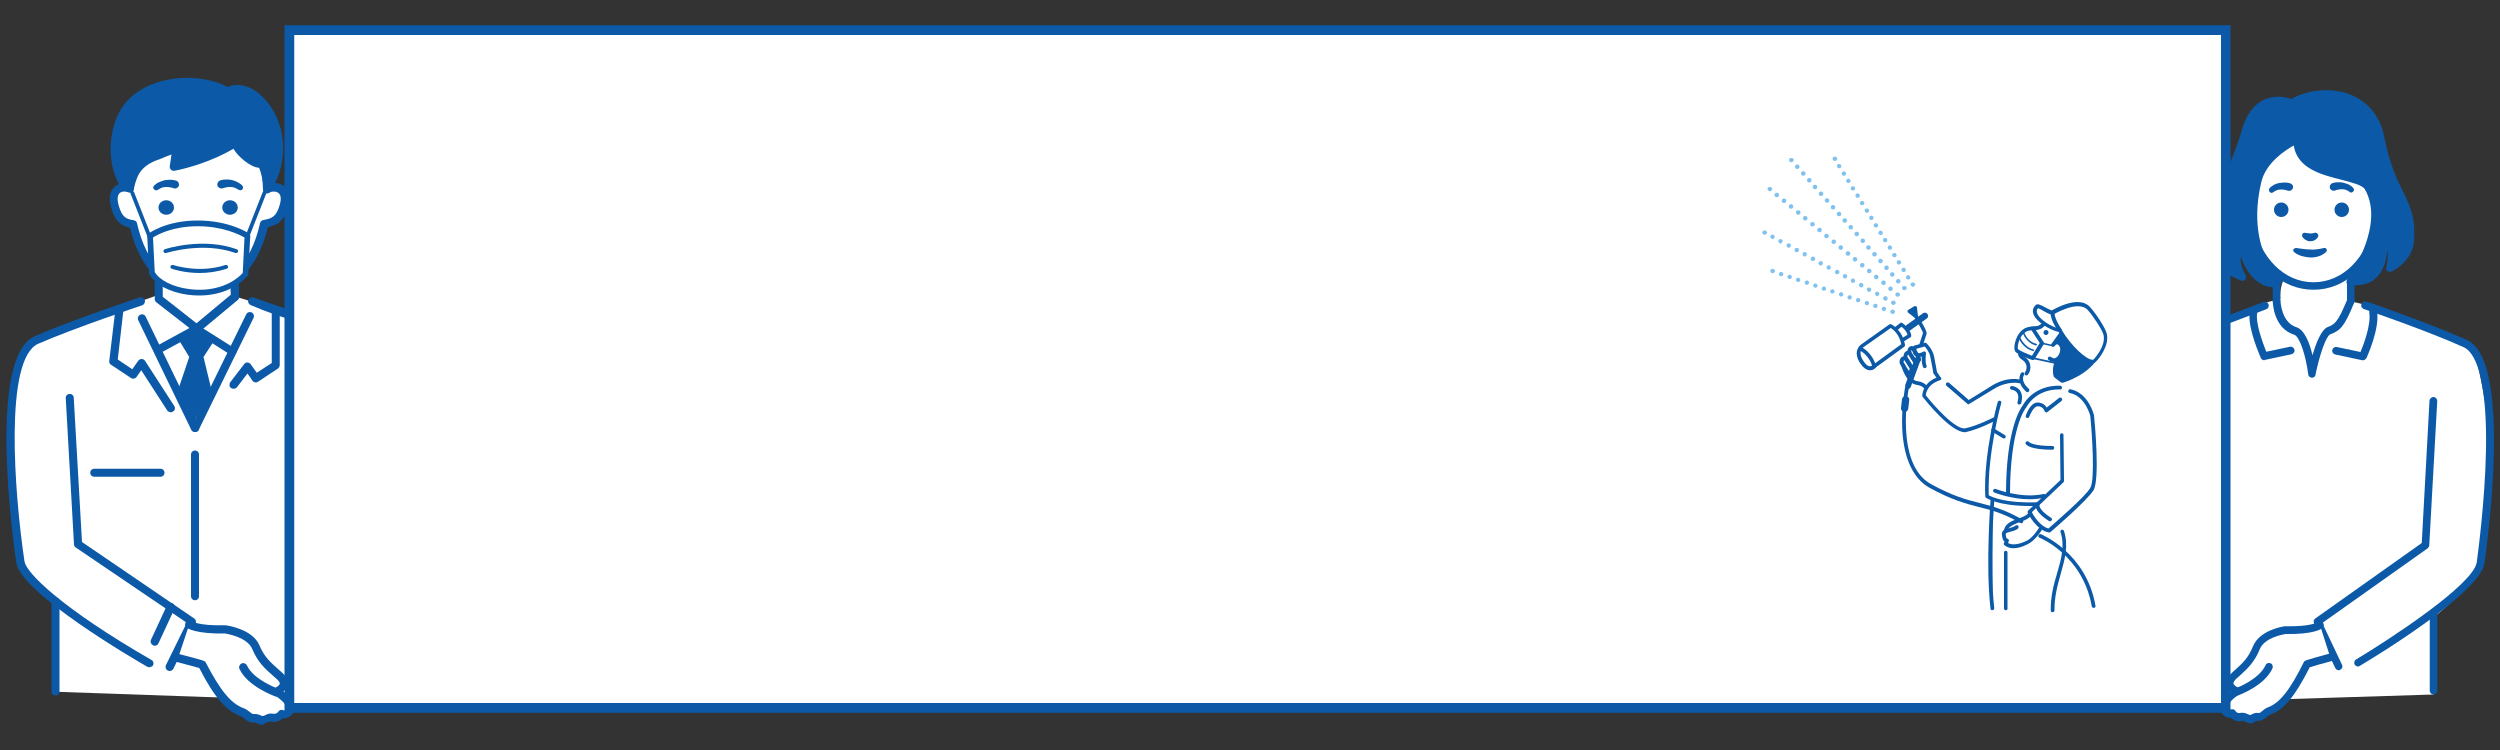 <?xml version="1.0" encoding="utf-8"?>
<!-- Generator: Adobe Illustrator 25.2.3, SVG Export Plug-In . SVG Version: 6.00 Build 0)  -->
<svg version="1.1" id="レイヤー_1" xmlns="http://www.w3.org/2000/svg" xmlns:xlink="http://www.w3.org/1999/xlink" x="0px"
	 y="0px" viewBox="0 0 1000 300" style="enable-background:new 0 0 1000 300;" xml:space="preserve">
<rect x="0" y="0" width="1000" height="300" fill="#333333" stroke="none"/>
<style type="text/css">
	.st0{fill:#FFFFFF;}
	.st1{fill:#0C5AA7;}
	.st2{fill:#80C2EF;}
</style>
<g>
	<g>
		<path class="st0" d="M855.3,193.6c0,0,2.6-33.2,17.1-56.6c2.6-4.2,7-5,12.4-7.4c6.9-3,15.5-7,23.9-9.2
			c34.6-8.9,81.1,20.1,81.1,20.1s6.5,24.6,6.1,43.2c-0.6,25.2-2.9,41-4.2,43.1c-6.9,11.8-18.3,20.1-18.3,20.1v30.9l-111.3,3.5
			C862.1,281.4,847.7,229.3,855.3,193.6z"/>
		<ellipse class="st0" cx="926.3" cy="118.3" rx="14.2" ry="15.3"/>
		<g>
			<path class="st0" d="M898.3,75.1c0.4-12.6,4.5-33.1,27.1-33.1c22.5,0,26.7,20.3,27.1,32.9c2.8-1.3,7.6-0.2,5.8,6.6
				c-1.3,4.9-4.2,10.1-6.9,7.2c-3.5,16.4-14.2,25.6-26,25.6c-11.8,0-22.5-9.2-26-25.7c-2.7,3-6-1.9-7.3-7.1
				C890.2,74.3,895.6,73.5,898.3,75.1z"/>
			<path class="st1" d="M925.4,115.9c-12.7,0-23.1-9.7-27.1-24.9c-0.5,0.1-1,0.1-1.6,0c-3-0.7-5.3-5.3-6.2-9c-1.3-4.8,0.5-7,1.7-7.9
				c1.4-1.1,3.1-1.3,4.7-1c1.6-28.3,18.5-32.5,28.6-32.5c10,0,26.9,4.3,28.5,32.5c1.5-0.2,3.1,0.2,4.4,1.2c1.3,1.1,2.6,3.4,1.5,7.7
				c-0.5,1.9-2.4,8.1-5.9,9c-0.3,0.1-0.9,0.2-1.4,0C948.5,106.2,938.1,115.9,925.4,115.9z M899.4,87.1c0.1,0,0.3,0,0.4,0.1
				c0.6,0.2,1,0.6,1.1,1.2c3.2,14.9,12.8,24.5,24.5,24.5c11.7,0,21.3-9.6,24.5-24.4c0.1-0.6,0.5-1,1.1-1.2c0.6-0.2,1.1,0,1.5,0.4
				c0.4,0.4,0.5,0.4,0.6,0.3c1-0.2,2.7-2.9,3.7-6.8c0.6-2.2,0.4-3.9-0.5-4.6c-0.8-0.7-2.3-0.7-3.2-0.2c-0.5,0.2-1,0.2-1.4-0.1
				c-0.4-0.3-0.7-0.7-0.7-1.3c-0.9-26-14.4-31.4-25.6-31.4c-11.2,0-24.8,5.5-25.6,31.6c0,0.5-0.3,1-0.8,1.3c-0.5,0.3-1,0.3-1.5,0
				c-1-0.6-2.5-0.7-3.5,0c-1,0.7-1.2,2.4-0.6,4.7c1,3.9,2.9,6.6,4,6.8c0.1,0,0.3,0.1,0.7-0.4C898.6,87.2,899,87.1,899.4,87.1z"/>
			<g>
				<path class="st1" d="M940.4,112.9c0,0,16.1-22,7.2-37.8c-3.6-6.4-28.6-3.1-28.5-19.2c0,0-13.3,5.6-15.9,16.7
					c-6.5,27.8,8.1,40.3,8.1,40.3c-5.7,2.5-13.6-5.6-13.9-14.1c-5.7,3.6-0.5,11.9-0.5,11.9c-24.8-10-5.1-35.5,1.4-58.2
					c4.1-14.4,14-13,18.6-11.3c11.1-6.8,31.9-5.2,35.5,13.9c4.5,23.6,13.2,24.5,11.9,41.2c-0.6,7.6-8.1,11.1-8.1,11.1
					s2.5-11.1-2.4-11.1C953.8,116.4,940.6,111.8,940.4,112.9z"/>
				<path class="st1" d="M909.1,114.9c-1.7,0-3.4-0.5-5.1-1.6c-3.6-2.2-6.4-6.4-7.6-10.7c-0.8,3.1,1.7,7.1,1.8,7.4
					c0.4,0.6,0.3,1.3-0.1,1.8c-0.4,0.5-1.1,0.7-1.8,0.4c-6-2.4-9.9-5.8-11.8-10.4c-3.8-9.1,1-20.8,6.1-33.2
					c2.3-5.5,4.6-11.1,6.1-16.5c1.7-6,4.6-10,8.5-12c4.3-2.2,8.7-1.4,11.3-0.5c7.3-4.1,17-4.7,24.5-1.4c4.7,2.1,10.8,6.7,12.7,16.6
					c2.1,10.7,5,16.8,7.4,21.6c2.9,5.9,5.2,10.6,4.5,19.9c-0.6,8.4-8.7,12.2-9,12.3c-0.5,0.2-1.2,0.2-1.6-0.2
					c-0.5-0.4-0.7-1-0.5-1.5c0.5-2.1,0.8-5.1,0.5-7.1c-1.3,14.3-10.3,14.3-13.5,14.3c-0.1,0-0.2,0-0.3,0c-0.1,0-0.2,0-0.3,0
					c-0.4,0.2-0.9,0.3-1.4,0.1c-0.7-0.3-1-1-0.9-1.7c0.1-0.4,0.2-0.7,0.5-0.9c1.8-2.6,14.7-22,6.9-35.8c-1-1.8-5.3-2.8-9.4-3.9
					c-7.5-1.9-17.7-4.3-19.1-13.7c-3.6,2-11.2,7-13,14.7c-6.2,26.6,7.5,38.6,7.6,38.7c0.4,0.3,0.6,0.9,0.5,1.4
					c-0.1,0.5-0.4,1-0.9,1.2C911,114.7,910.1,114.9,909.1,114.9z M897.4,97.3c0.2,0,0.5,0.1,0.7,0.2c0.5,0.3,0.8,0.7,0.8,1.3
					c0.2,5.2,3.5,9.9,6.7,11.9c0.7,0.4,1.6,0.9,2.5,1.1c-4-4.9-11.5-17.6-6.4-39.4c2.7-11.8,16.2-17.6,16.8-17.8
					c0.5-0.2,1-0.1,1.5,0.1s0.7,0.8,0.7,1.3c0,8.9,9,11.1,16.9,13.1c5.2,1.3,9.7,2.4,11.4,5.3c7.6,13.3-1.4,30.2-5.4,36.7
					c3.7-0.3,8.8-2.2,8.8-14.8c0-0.8,0.7-1.5,1.5-1.5c1.3,0,2.4,0.5,3.2,1.5c1.5,1.9,1.6,5.3,1.3,7.9c1.9-1.6,4.2-4.2,4.5-8
					c0.6-8.5-1.4-12.6-4.2-18.4c-2.5-5-5.6-11.3-7.7-22.4c-1.7-8.7-6.8-12.6-10.9-14.4c-6.7-3-15.9-2.3-22.3,1.6
					c-0.4,0.2-0.9,0.3-1.3,0.1c-2-0.8-5.9-1.7-9.6,0.1c-3.2,1.6-5.5,5-7,10.1c-1.6,5.6-4,11.3-6.2,16.8c-4.9,11.8-9.5,22.9-6.2,30.8
					c1.2,2.8,3.3,5.1,6.4,6.9c-0.5-1.7-0.8-3.6-0.4-5.5c0.4-1.9,1.5-3.4,3.2-4.5C896.8,97.4,897.1,97.3,897.4,97.3z"/>
			</g>
			<path class="st1" d="M940.3,121.9c-0.8,0-1.5-0.7-1.5-1.5v-6.8c0-0.8,0.7-1.5,1.5-1.5s1.5,0.7,1.5,1.5v6.8
				C941.8,121.3,941.1,121.9,940.3,121.9z"/>
			<path class="st1" d="M910.6,121.9c-0.8,0-1.5-0.7-1.5-1.5v-7.7c0-0.8,0.7-1.5,1.5-1.5s1.5,0.7,1.5,1.5v7.7
				C912.1,121.3,911.4,121.9,910.6,121.9z"/>
			<g>
				<path class="st1" d="M939.8,76.7c-0.3-0.2-0.8-0.5-1.3-0.7c-0.5-0.2-1-0.3-1.5-0.3c-0.5,0-1,0-1.5,0.1c-0.5,0.1-1,0.2-1.5,0.4
					l0,0c-0.8,0.3-1.7-0.1-2-0.9s0.1-1.7,0.9-2c0.1,0,0.1,0,0.2-0.1c0.7-0.2,1.4-0.3,2.1-0.3c0.7,0,1.5,0,2.2,0.2
					c0.7,0.2,1.4,0.4,2.1,0.7c0.7,0.4,1.2,0.7,1.8,1.4c0.4,0.4,0.4,1.1-0.1,1.5c-0.4,0.4-1,0.4-1.4,0.1L939.8,76.7z"/>
			</g>
			<path class="st1" d="M918.5,99.2l2.9,0.4c1,0.1,1.9,0.2,2.8,0.2c0.9,0.1,1.8,0,2.7-0.1c0.9-0.1,1.8-0.3,2.7-0.5l0.1,0
				c0.5-0.1,0.9,0.2,1,0.7c0.1,0.3,0,0.6-0.2,0.8c-0.8,0.8-1.9,1.5-3,1.8c-1.1,0.4-2.3,0.5-3.5,0.5c-1.2-0.1-2.3-0.3-3.4-0.6
				c-1.1-0.4-2.1-0.8-3-1.6c-0.4-0.3-0.4-0.8-0.1-1.2C917.8,99.3,918.1,99.2,918.5,99.2L918.5,99.2z"/>
			<path class="st1" d="M922.5,93.2c0.3,0,0.6,0.1,0.9,0.1c0.3,0,0.5,0.1,0.7,0.1c0.4,0,0.8,0,1.5-0.2l0.3-0.1
				c0.6-0.1,1.2,0.2,1.4,0.9c0.1,0.3,0,0.6-0.2,0.9c-0.3,0.5-0.7,0.9-1.3,1.2c-0.5,0.3-1.2,0.4-1.8,0.4c-0.6,0-1.2-0.2-1.7-0.5
				c-0.5-0.3-0.9-0.6-1.3-1.2c-0.3-0.5-0.2-1.1,0.2-1.5c0.2-0.1,0.4-0.2,0.6-0.2L922.5,93.2z"/>
			<circle class="st1" cx="936.7" cy="83.9" r="2.9"/>
			<g>
				<path class="st1" d="M907.8,75.3c0.6-0.7,1.2-1,1.8-1.4c0.7-0.3,1.4-0.6,2.1-0.7c0.7-0.1,1.5-0.2,2.2-0.2c0.7,0,1.4,0.1,2.1,0.3
					c0.8,0.2,1.4,1,1.2,1.8c-0.2,0.8-1,1.4-1.8,1.2c-0.1,0-0.1,0-0.2,0l0,0c-0.5-0.2-1-0.3-1.5-0.4c-0.5-0.1-1-0.1-1.5-0.1
					c-0.5,0-1,0.1-1.5,0.3c-0.5,0.2-1,0.5-1.3,0.7l-0.1,0.1c-0.5,0.4-1.1,0.3-1.5-0.2C907.5,76.2,907.5,75.7,907.8,75.3z"/>
			</g>
			<circle class="st1" cx="912.5" cy="83.9" r="2.9"/>
			<path class="st1" d="M856.3,190.2c-0.1,0-0.1,0-0.2,0c-0.8-0.1-1.5-0.9-1.4-1.7c5.4-49.7,20.6-56.3,21.2-56.5l29.5-11.2
				c0.8-0.3,1.7,0.1,2,0.9c0.3,0.8-0.1,1.7-0.9,2l-29.5,11.2c-0.1,0-14.1,6.6-19.3,54C857.8,189.7,857.1,190.2,856.3,190.2z"/>
			<path class="st1" d="M943.2,266.6c-0.5,0-1-0.3-1.3-0.7c-0.4-0.7-0.2-1.7,0.5-2.1c13-7.8,47-29.9,48.3-38.9
				c0.3-2.4,3.3-23.9,3.7-45c0.4-23.7-2.8-38.2-8.9-41c-13.9-6.3-37.4-14.4-39.7-15.2c-0.1,0-0.2,0-0.3-0.1c-0.5-0.2-1-0.7-1-1.3
				c-0.1-0.6,0.2-1.1,0.6-1.4c0.3-0.2,0.5-0.4,1.5-0.2l0,0c0,0,0.1,0,0.1,0c1.6,0.4,5.3,1.7,14.4,5.1c7.4,2.7,17.9,6.7,25.7,10.2
				c18.1,8.1,8.2,80.9,7,89.2c-1.7,12.1-44.9,38.2-49.8,41.1C943.7,266.5,943.5,266.6,943.2,266.6z"/>
			<path class="st1" d="M935.5,268.1c-0.6,0-1.1-0.3-1.4-0.9l-8.5-17.9c-0.3-0.7-0.1-1.5,0.5-1.9l42.6-30.2l3.1-56.9
				c0-0.8,0.8-1.5,1.6-1.5c0.8,0,1.5,0.8,1.5,1.6l-3.2,57.7c0,0.5-0.3,0.9-0.6,1.2l-42.2,29.9l7.9,16.7c0.4,0.8,0,1.7-0.7,2
				C935.9,268.1,935.7,268.1,935.5,268.1z"/>
			<path class="st1" d="M924.8,151.1C924.8,151.1,924.7,151.1,924.8,151.1c-0.8,0-1.4-0.6-1.5-1.3c-0.9-7.1-3.3-15.1-5.6-15.9
				c-8.4-2.6-8.6-13-8.6-13.5c0-0.8,0.7-1.5,1.5-1.6c0.8,0,1.5,0.7,1.6,1.5c0,0.2,0.3,8.7,6.4,10.6c3.2,1,5.3,6.4,6.4,11.2
				c2.6-9.1,5.1-10.9,5.9-11.2c3-1.2,4.1-1.7,8-11.1c0.3-0.8,1.2-1.2,2-0.8c0.8,0.3,1.2,1.2,0.8,2c-4.1,10.1-5.7,11.2-9.7,12.8
				c-1.5,0.6-4.2,8.1-5.8,16.1C926.1,150.6,925.5,151.1,924.8,151.1z"/>
			<path class="st1" d="M905.7,144.1c-0.3,0-0.6-0.1-0.9-0.3c-0.3-0.2-0.5-0.5-0.6-0.9c0-0.1-0.1-0.4-0.3-0.7
				c-1.3-3.2-5.1-12.7-3.9-17.9c0.2-0.8,1-1.3,1.8-1.1c0.8,0.2,1.3,1,1.1,1.8c-0.4,1.9-0.2,6.1,3.6,15.7l9.5-2
				c0.8-0.2,1.6,0.4,1.8,1.2c0.2,0.8-0.4,1.6-1.2,1.8l-10.8,2.3C905.9,144.1,905.8,144.1,905.7,144.1z"/>
			<path class="st1" d="M945.2,144.1c-0.1,0-0.2,0-0.3,0l-10.8-2.3c-0.8-0.2-1.4-1-1.2-1.8c0.2-0.8,1-1.4,1.8-1.2l9.5,2
				c1.2-2.9,4.3-10.9,3.5-15.8c-0.1-0.8,0.4-1.6,1.3-1.8c0.9-0.1,1.6,0.4,1.8,1.3c1.2,6.9-4,18.2-4.2,18.7
				C946.3,143.7,945.8,144.1,945.2,144.1z"/>
			<path class="st1" d="M973.4,277.8c-0.8,0-1.5-0.7-1.5-1.5v-31.2c0-0.8,0.7-1.5,1.5-1.5s1.5,0.7,1.5,1.5v31.2
				C974.9,277.1,974.2,277.8,973.4,277.8z"/>
			<g>
				<path class="st0" d="M928,250.1c0,0-2.5,2.3-13.8,2c0,0-9.3,1.2-11.6,7.1c-2.4,5.9-5.8,8.2-9.1,11.4c-4.1,3.9,1.5,6.1,1.5,6.1
					c-2.1,1.1-7.9,5.9-4.4,8.5c0.7,0.5,1.6,0.6,2.4,0.3c0.6,1.1,1.9,1.8,3.2,1.6c0.3,0,0.6-0.1,0.9-0.2c1,0,1.8,0.8,2.8,0.9
					c1.2,0.2,1.6-0.4,2.6-0.8c0.5-0.1,1-0.1,1.4-0.1c1.5-0.1,2.4-1.8,3.9-2.3c5-1.8,9.3-6.7,15.3-18.8c0-0.1,9.1-2.6,9.1-2.6"/>
				<path class="st1" d="M900.2,289.3c-0.2,0-0.5,0-0.7-0.1c-0.6-0.1-1.2-0.4-1.6-0.6c-0.3-0.2-0.6-0.4-0.8-0.3
					c-0.1,0-0.2,0-0.3,0.1c-0.1,0-0.3,0.1-0.4,0.1c-1.4,0.2-3-0.3-4-1.4c-1,0.1-2-0.2-2.7-0.8c-1.2-0.9-1.8-2.2-1.7-3.6
					c0.2-2.3,2.4-4.6,4.2-6.1c-0.7-0.6-1.4-1.5-1.6-2.6c-0.3-1.6,0.3-3.1,1.9-4.6c0.6-0.6,1.1-1.1,1.7-1.6c2.7-2.4,5.2-4.7,7-9.3
					c2.7-6.6,12.4-8,12.8-8c0.1,0,0.2,0,0.2,0c10.2,0.2,12.8-1.6,12.8-1.6c0.6-0.6,1.6-0.5,2.1,0.1c0.6,0.6,0.5,1.6-0.1,2.2
					c-0.5,0.4-3.5,2.6-14.8,2.4c-1,0.2-8.4,1.4-10.3,6.1c-2.1,5.2-5,7.8-7.8,10.4c-0.6,0.5-1.1,1-1.7,1.5c-0.4,0.4-1.1,1.2-1,1.8
					c0.1,0.7,1.3,1.4,2,1.7c0.6,0.2,0.9,0.8,1,1.4c0,0.6-0.3,1.2-0.8,1.4c-1.6,0.8-4.5,3.4-4.7,5c0,0.2,0,0.5,0.5,0.8
					c0.2,0.2,0.6,0.2,0.8,0.1c0.7-0.3,1.6-0.1,2,0.6c0.3,0.6,1,0.9,1.6,0.8c0.1,0,0.2,0,0.2,0c0.3-0.1,0.6-0.1,0.9-0.1
					c1,0,1.7,0.3,2.3,0.6c0.3,0.1,0.6,0.3,0.7,0.3c0.3,0,0.3,0,0.7-0.2c0.3-0.2,0.7-0.4,1.2-0.5c0.5-0.2,1-0.2,1.4-0.1
					c0.1,0,0.2,0,0.4,0c0.4,0,0.8-0.4,1.3-0.8c0.6-0.5,1.3-1.1,2.1-1.4c4.8-1.7,8.9-6.8,14.5-18.1c0.3-0.7,0.3-0.7,10.1-3.4
					c0.8-0.2,1.7,0.3,1.9,1.1c0.2,0.8-0.3,1.7-1.1,1.9c-2.7,0.7-7,1.9-8.5,2.4c-6,11.8-10.3,17-15.9,19c-0.4,0.1-0.8,0.5-1.2,0.8
					c-0.8,0.7-1.7,1.5-3.1,1.6c-0.2,0-0.4,0-0.6,0c-0.2,0-0.4,0-0.5,0c-0.2,0.1-0.4,0.2-0.6,0.3C901.7,289,901.1,289.3,900.2,289.3z
					"/>
			</g>
			<path class="st1" d="M895,278.2c-0.6,0-1.2-0.4-1.4-1c-0.3-0.8,0.1-1.7,0.9-2c0.1,0,9.2-3.5,11.7-9.1c0.3-0.8,1.3-1.1,2-0.8
				c0.8,0.3,1.1,1.3,0.8,2c-3,6.8-13,10.6-13.4,10.7C895.3,278.1,895.1,278.2,895,278.2z"/>
		</g>
	</g>
	<g>
		<path class="st0" d="M147.1,206.8c0,0-5.4-52.3-4.5-56.6c1-4.3-7.2-14-11.9-18.1C126,128,94,118.6,94,118.6l-25.7-2.4l-12.1,4.3
			c0,0-27.1,9.1-41.7,15.5c-17.3,7.6-8.1,77.6-6.5,88.8c0.6,4,6.5,9.8,14.1,15.8v36.1l80.2,2.8l43.1-3.9L147.1,206.8z"/>
		<g>
			<g>
				<path class="st0" d="M106.9,75.7c-0.4-13-3.1-35.8-27.4-35.8c-24.1,0-26.9,22.5-27.4,35.6c-3.1-1.3-8.2-0.2-6.3,6.9
					c1.4,5.1,3.1,6.7,7.4,7.4c3.8,17,13.6,26.4,26.2,26.4c12.6,0,22.5-9.5,26.2-26.5c4.3-0.7,6.4-2,7.9-7.3
					C115.7,74.9,109.9,74.1,106.9,75.7z"/>
				<path class="st1" d="M142.6,151.5c-0.7,0-1.4-0.5-1.6-1.2c-2.4-9.9-9.3-17.4-18.8-20.6c0,0,0,0,0,0c-9-2.6-15.8-5-22-7.7
					c-0.8-0.4-1.2-1.3-0.8-2.1c0.3-0.8,1.2-1.2,2-0.9l21.8,7.6c0,0,0,0,0,0c10.6,3.6,18.2,11.9,20.9,22.9c0.2,0.9-0.3,1.7-1.2,2
					C142.9,151.4,142.8,151.5,142.6,151.5z"/>
				<path class="st1" d="M79.5,117.8c-13.3,0-23.5-9.9-27.5-26.7c-4.2-0.9-6.2-3.2-7.6-8.4c-1.2-4.5,0.1-6.8,1.5-8
					c1.4-1.2,3.2-1.5,4.8-1.4c1.3-23.3,11-35.2,28.9-35.2c17.9,0,27.6,11.8,28.9,35.2c1.7-0.3,3.6,0,5.1,1.1c1.2,0.9,3,3.2,1.7,8.1
					c-1.6,5.7-4.1,7.5-8.1,8.3C103.1,107.8,92.8,117.8,79.5,117.8z M49.8,76.6c-0.7,0-1.4,0.2-1.9,0.6c-0.9,0.8-1.1,2.4-0.5,4.7
					c1.3,4.7,2.7,5.7,6.1,6.2c0.7,0.1,1.2,0.6,1.3,1.2c3.6,16,12.6,25.2,24.6,25.2c12.1,0,21.1-9.2,24.6-25.2
					c0.1-0.7,0.7-1.1,1.3-1.3c3.8-0.6,5.3-1.6,6.6-6.1c0.4-1.3,0.8-3.7-0.5-4.7c-1-0.8-2.8-0.7-3.8-0.1c-0.5,0.3-1.1,0.3-1.6,0
					c-0.5-0.3-0.8-0.8-0.8-1.4c-0.7-23-9.1-34.2-25.8-34.2c-16.5,0-25,11.1-25.8,34c0,0.5-0.3,1-0.8,1.3c-0.5,0.3-1,0.3-1.5,0.1
					C51,76.8,50.4,76.6,49.8,76.6z"/>
				<g>
					<path class="st1" d="M52,75.2c1.3-5,2.3-9.9,10.8-13c1.5-0.6,6.2-2.7,7.9-2.7l-1.1,7.1c4.7-0.9,16.6-4.2,25.6-10.1
						c-2.7,1.8,6.4,9.6,9,8.9c1.5-0.4,3.6,9.4,2.8,10.3c13.5-21.1-4.2-45.4-15.7-39.1c-11.9-7-34.9-4.9-42,9.2
						C42.5,59.1,48,74.9,52,75.2z"/>
					<path class="st1" d="M106.9,77.3c-0.3,0-0.7-0.1-1-0.3c-0.6-0.5-0.8-1.3-0.5-2c0.1-1.3-1-6.4-1.8-7.9
						c-3.3-0.1-8.6-4.6-10.2-7.6c-8.5,5-18.6,7.9-23.6,8.8c-0.5,0.1-1.1-0.1-1.4-0.4s-0.6-0.9-0.5-1.4l0.7-4.7
						c-1.3,0.4-2.8,1.1-3.8,1.5c-0.6,0.3-1.2,0.5-1.6,0.6c-7.4,2.7-8.4,6.7-9.6,11.2l-0.2,0.6c-0.2,0.8-0.9,1.3-1.7,1.2
						c-1.6-0.1-3.1-1.5-4.4-3.8c-2.9-5.3-5.2-17.1,0.3-28c2.9-5.8,8.7-10.2,16.2-12.4c9.1-2.7,19.9-1.8,27.3,2.1
						c4.5-2,10-0.3,14.6,4.6c7.8,8.3,11.1,23.7,2.4,37.2l0,0c0,0.1-0.1,0.1-0.1,0.2C107.8,77.1,107.4,77.3,106.9,77.3z M105.4,75.1
						L105.4,75.1L105.4,75.1z M75.1,34.4c-3.5,0-7,0.5-10.2,1.4c-4.7,1.4-11,4.4-14.2,10.8c-4.8,9.5-2.8,20.2-0.5,24.7
						c0.3,0.5,0.6,1,0.8,1.3c1.3-4.5,3.2-8.9,11.2-11.9c0.3-0.1,0.9-0.3,1.5-0.6c2.9-1.2,5.5-2.2,6.9-2.2c0.5,0,0.9,0.2,1.3,0.6
						c0.3,0.4,0.5,0.8,0.4,1.3l-0.8,4.8c5.6-1.4,15.3-4.5,22.7-9.4c0,0,0,0,0,0c0.7-0.5,1.7-0.3,2.2,0.5c0.4,0.6,0.3,1.5-0.2,2
						c0.2,0.5,0.9,1.7,2.7,3.3c2.4,2.1,4.4,2.9,4.8,2.9c0.4-0.1,1.6-0.3,2.5,1.3c0.5,0.8,1.2,2.8,1.8,5c4.5-10.8,1.5-22.1-4.5-28.6
						c-3.8-4.1-8.1-5.4-11.5-3.5c-0.5,0.3-1.1,0.3-1.6,0C86.3,35.6,80.8,34.4,75.1,34.4z M104.5,67C104.5,67,104.5,67,104.5,67
						C104.5,67,104.5,67,104.5,67z"/>
				</g>
				<g>
					<path class="st1" d="M61.6,74.3c0.7-0.7,1.2-1.1,2-1.4c0.7-0.3,1.4-0.6,2.2-0.8c0.8-0.1,1.5-0.2,2.3-0.2c0.8,0,1.5,0.1,2.2,0.3
						c0.9,0.2,1.4,1,1.3,1.9c-0.2,0.9-1,1.4-1.9,1.3c-0.1,0-0.1,0-0.2-0.1l0,0c-0.5-0.2-1.1-0.3-1.6-0.4c-0.5-0.1-1.1-0.1-1.6-0.1
						c-0.5,0-1.1,0.1-1.6,0.3c-0.5,0.2-1,0.5-1.3,0.7l-0.2,0.1c-0.5,0.4-1.2,0.3-1.6-0.2C61.2,75.3,61.2,74.7,61.6,74.3z"/>
				</g>
				<path class="st1" d="M86.5,100.2c-1,0.8-2,1.3-3.2,1.6c-1.1,0.4-2.3,0.6-3.5,0.6c-1.2,0-2.4-0.1-3.6-0.5c-1.2-0.4-2.3-1-3.2-1.8
					c-0.4-0.3-0.4-0.9,0-1.3c0.2-0.2,0.5-0.3,0.8-0.3l0.1,0c1,0.2,1.9,0.4,2.9,0.5c1,0.1,1.9,0.1,2.9,0.1c1,0,2-0.1,3-0.2l3.1-0.4
					l0.1,0c0.5-0.1,1,0.3,1,0.8C86.8,99.7,86.7,100,86.5,100.2z"/>
				<path class="st1" d="M83,94.2c-0.4,0.6-0.8,0.9-1.4,1.2c-0.5,0.3-1.2,0.4-1.8,0.5c-0.7,0-1.3-0.1-1.9-0.4
					c-0.6-0.3-1-0.7-1.3-1.2c-0.4-0.5-0.2-1.3,0.3-1.7c0.3-0.2,0.6-0.2,0.9-0.2l0.3,0.1c0.8,0.2,1.2,0.2,1.6,0.2
					c0.2,0,0.5,0,0.8-0.1c0.3,0,0.7-0.1,0.9-0.1l0.6,0c0.6,0,1.1,0.5,1.1,1.1C83.2,93.8,83.1,94.1,83,94.2z"/>
				<path class="st1" d="M78,172.8c-0.6,0-1.2-0.3-1.5-0.9l-21.2-43.8c-0.4-0.8-0.1-1.8,0.8-2.2c0.8-0.4,1.8-0.1,2.2,0.8l21.2,43.8
					c0.4,0.8,0.1,1.8-0.8,2.2C78.5,172.7,78.2,172.8,78,172.8z"/>
				<path class="st1" d="M78,172.8c-0.2,0-0.5-0.1-0.7-0.2c-0.8-0.4-1.1-1.4-0.7-2.2l21.9-44.7c0.4-0.8,1.4-1.1,2.2-0.7
					c0.8,0.4,1.1,1.4,0.7,2.2l-21.9,44.7C79.2,172.5,78.6,172.8,78,172.8z"/>
				<polygon class="st1" points="85.9,135.9 78.7,131.4 71.5,135.9 75.7,142.8 71.5,155.2 77,169 84.9,157.2 81.4,142.8 				"/>
				<path class="st1" d="M78,240.1c-0.9,0-1.6-0.7-1.6-1.6v-56.7c0-0.9,0.7-1.6,1.6-1.6c0.9,0,1.6,0.7,1.6,1.6v56.7
					C79.6,239.4,78.9,240.1,78,240.1z"/>
				<path class="st1" d="M94,120.2c-0.9,0-1.6-0.7-1.6-1.6v-6.8c0-0.9,0.7-1.6,1.6-1.6c0.9,0,1.6,0.7,1.6,1.6v6.8
					C95.7,119.5,94.9,120.2,94,120.2z"/>
				<polyline class="st0" points="63.5,119.5 63.5,109.5 93.7,109.5 94,118.6 78.7,131.4 63.5,119.5 				"/>
				<path class="st1" d="M78.7,133c-0.4,0-0.7-0.1-1-0.3l-15.2-11.8c-0.4-0.3-0.6-0.8-0.6-1.3v-10c0-0.9,0.7-1.6,1.6-1.6h30.3
					c0.9,0,1.6,0.7,1.6,1.6l0.3,9.1c0,0.5-0.2,1-0.6,1.3l-15.4,12.8C79.4,132.9,79,133,78.7,133z M65.1,118.7l13.5,10.6l13.7-11.4
					l-0.2-6.7H65.1V118.7z"/>
				<ellipse class="st1" cx="66.5" cy="83" rx="3.1" ry="2.9"/>
				<g>
					<path class="st1" d="M95.2,75.8c-0.3-0.2-0.8-0.5-1.3-0.7c-0.5-0.2-1-0.3-1.6-0.3c-0.5,0-1.1,0-1.6,0.1
						c-0.5,0.1-1.1,0.3-1.6,0.4l0,0c-0.8,0.3-1.8-0.2-2.1-1c-0.3-0.8,0.2-1.8,1-2.1c0.1,0,0.1,0,0.2-0.1c0.7-0.2,1.5-0.3,2.2-0.3
						c0.8,0,1.5,0,2.3,0.2c0.8,0.2,1.5,0.4,2.2,0.8c0.7,0.4,1.3,0.7,2,1.4c0.4,0.4,0.4,1.1,0,1.6c-0.4,0.4-1,0.4-1.4,0.1L95.2,75.8z
						"/>
				</g>
				<ellipse class="st1" cx="92" cy="83" rx="3.1" ry="2.9"/>
				<path class="st1" d="M68.3,164.9c-0.5,0-1.1-0.3-1.4-0.7l-10.4-16.1l-1.9,2.7c-0.5,0.7-1.5,0.9-2.2,0.4l-8-5.3
					c-0.5-0.3-0.8-0.9-0.7-1.5l2.5-21c0.1-0.9,0.9-1.5,1.8-1.4c0.9,0.1,1.5,0.9,1.4,1.8l-2.3,20l5.8,3.9l2.4-3.4
					c0.3-0.4,0.8-0.7,1.4-0.7c0.5,0,1,0.3,1.3,0.7l11.7,18.1c0.5,0.8,0.3,1.8-0.5,2.2C68.9,164.9,68.6,164.9,68.3,164.9z"/>
				<path class="st1" d="M93.4,155.5c-0.3,0-0.7-0.1-1-0.3c-0.7-0.5-0.8-1.6-0.3-2.3l5.6-7.3c0.3-0.4,0.8-0.7,1.3-0.6
					c0.5,0,1,0.3,1.3,0.7l2.4,3.4l6-3.9V125c0-0.9,0.7-1.6,1.6-1.6c0.9,0,1.6,0.7,1.6,1.6v21c0,0.5-0.3,1.1-0.7,1.4l-8,5.3
					c-0.7,0.5-1.7,0.3-2.2-0.4l-2-2.9l-4.3,5.6C94.4,155.3,93.9,155.5,93.4,155.5z"/>
				<path class="st1" d="M64.2,190.7H37.7c-0.9,0-1.6-0.7-1.6-1.6c0-0.9,0.7-1.6,1.6-1.6h26.5c0.9,0,1.6,0.7,1.6,1.6
					C65.8,190,65.1,190.7,64.2,190.7z"/>
				<path class="st1" d="M93.1,142.1c-0.3,0-0.6-0.1-0.9-0.2l-13.6-8.6l-14.4,7.9c-0.8,0.4-1.8,0.1-2.2-0.6
					c-0.4-0.8-0.1-1.8,0.6-2.2l15.2-8.3c0.5-0.3,1.1-0.3,1.6,0.1l14.4,9.1c0.8,0.5,1,1.5,0.5,2.2C94.1,141.8,93.6,142.1,93.1,142.1z
					"/>
				<path class="st1" d="M22.2,278.2c-0.9,0-1.6-0.7-1.6-1.6v-36.1c0-0.9,0.7-1.6,1.6-1.6s1.6,0.7,1.6,1.6v36.1
					C23.8,277.5,23.1,278.2,22.2,278.2z"/>
				<path class="st1" d="M59.7,266.9c-0.3,0-0.6-0.1-0.8-0.2c-5.2-3-50.6-29.4-52.4-41.7c-1.2-8.4-11.6-82.2,7.4-90.5
					c14.5-6.4,41.6-15.4,41.9-15.5c0.8-0.3,1.8,0.2,2.1,1c0.3,0.8-0.2,1.8-1,2.1c-0.3,0.1-27.2,9.1-41.6,15.4
					c-13.7,6-9.6,59.6-5.5,87.1c0.7,4.5,14.7,18.6,50.8,39.4c0.8,0.4,1,1.4,0.6,2.2C60.8,266.6,60.2,266.9,59.7,266.9z"/>
				<path class="st1" d="M67.8,268.4c-0.2,0-0.5-0.1-0.7-0.2c-0.8-0.4-1.1-1.4-0.7-2.2l8.3-16.9L30.3,219c-0.4-0.3-0.7-0.7-0.7-1.2
					l-3.3-58.5c-0.1-0.9,0.6-1.7,1.5-1.7c0.9-0.1,1.7,0.6,1.7,1.5l3.3,57.7l44.9,30.6c0.7,0.5,0.9,1.3,0.5,2.1l-8.9,18.1
					C69,268.1,68.4,268.4,67.8,268.4z"/>
				<path class="st1" d="M61.9,258.3c-0.2,0-0.5,0-0.7-0.2c-0.8-0.4-1.2-1.3-0.8-2.2l6.4-13.8c0.4-0.8,1.3-1.2,2.2-0.8
					c0.8,0.4,1.2,1.3,0.8,2.2l-6.4,13.8C63.1,258,62.5,258.3,61.9,258.3z"/>
				<g>
					<g>
						<path class="st1" d="M86.3,100.5c-0.9,0.7-1.9,1.2-3,1.5c-1.1,0.4-2.2,0.5-3.3,0.6c-1.1,0-2.3-0.1-3.4-0.4
							c-1.1-0.3-2.2-0.9-3-1.7c-0.3-0.3-0.4-0.8,0-1.1c0.2-0.2,0.5-0.3,0.8-0.2l0.1,0c1,0.2,1.9,0.4,2.8,0.5
							c0.9,0.1,1.8,0.1,2.8,0.1c0.9,0,1.9-0.1,2.8-0.2l2.9-0.4l0.1,0c0.4-0.1,0.9,0.2,0.9,0.7C86.7,100,86.5,100.3,86.3,100.5z"/>
						<path class="st1" d="M82.7,94.5c-0.4,0.4-0.8,0.7-1.2,0.9c-0.5,0.2-1,0.3-1.5,0.4c-0.5,0-1.1-0.1-1.6-0.3
							c-0.5-0.2-0.9-0.6-1.2-1c-0.2-0.3-0.2-0.8,0.1-1c0.2-0.2,0.5-0.2,0.7-0.1l0.1,0c0.4,0.1,0.7,0.3,1,0.3
							c0.3,0.1,0.6,0.1,0.9,0.1c0.3,0,0.6-0.1,0.9-0.1c0.3-0.1,0.7-0.2,1-0.3l0.2-0.1c0.4-0.1,0.8,0.1,0.9,0.5
							C82.9,94.1,82.9,94.3,82.7,94.5z"/>
					</g>
					<g>
						<path class="st0" d="M60.1,94.4c0,0,6.6-5,19.1-5s19.9,5,19.9,5l-0.8,15.3c-11,11.9-33.3,7.5-37.4-0.6L60.1,94.4z"/>
						<path class="st1" d="M79.7,118.2c-1.5,0-3-0.1-4.6-0.3c-7.3-1-13.3-4.2-15.4-8.3c-0.1-0.1-0.1-0.3-0.1-0.5l-0.7-14.6
							c0-0.4,0.1-0.7,0.4-1c0.3-0.2,7-5.3,19.8-5.3c12.7,0,20.2,5,20.5,5.2c0.3,0.2,0.5,0.6,0.5,1l-0.8,15.3c0,0.3-0.1,0.5-0.3,0.7
							C94.5,115.4,87.5,118.2,79.7,118.2z M61.9,108.8c1.8,3.2,7.2,6,13.6,6.8c8.6,1.2,16.7-1.2,21.6-6.4L97.8,95
							c-1.9-1.1-8.6-4.5-18.7-4.5c-10.1,0-16.2,3.4-17.9,4.5L61.9,108.8z"/>
					</g>
					<path class="st1" d="M94.5,101.2c-0.1,0-0.2,0-0.3,0c-13.1-4.7-27.6,0-27.8,0c-0.4,0.1-0.8-0.1-1-0.5c-0.1-0.4,0.1-0.8,0.5-1
						c0.6-0.2,15.2-4.9,28.8,0c0.4,0.1,0.6,0.6,0.5,1C95.1,101,94.8,101.2,94.5,101.2z"/>
					<path class="st1" d="M79.9,109.2c-6.3,0-10.9-1.6-11.2-1.7c-0.4-0.1-0.6-0.6-0.5-1c0.1-0.4,0.6-0.6,1-0.5c0.1,0,10.3,3.5,21,0
						c0.4-0.1,0.8,0.1,1,0.5c0.1,0.4-0.1,0.8-0.5,1C86.9,108.7,83.2,109.2,79.9,109.2z"/>
					<path class="st1" d="M99,95.2c-0.1,0-0.2,0-0.3-0.1c-0.4-0.2-0.6-0.6-0.4-1l6.8-17.3c0.2-0.4,0.6-0.6,1-0.4
						c0.4,0.2,0.6,0.6,0.4,1l-6.8,17.3C99.6,95,99.3,95.2,99,95.2z"/>
					<path class="st1" d="M59.7,95.2c-0.3,0-0.6-0.2-0.7-0.5l-6.8-17.3c-0.2-0.4,0-0.8,0.4-1c0.4-0.2,0.8,0,1,0.4l6.8,17.3
						c0.2,0.4,0,0.8-0.4,1C59.9,95.2,59.8,95.2,59.7,95.2z"/>
				</g>
				<g>
					<g>
						<path class="st0" d="M71.2,263.3c0,0,9.6,2.5,9.6,2.6c6.4,12.3,10.8,17.2,16.2,19.1c1.5,0.5,2.5,2.3,4.1,2.4
							c0.5,0,1-0.1,1.5,0.1c1.1,0.3,1.5,1,2.8,0.8c1-0.2,1.8-1,2.9-1c0.3,0,0.6,0.1,0.9,0.2c1.3,0.2,2.7-0.5,3.4-1.6
							c0.8,0.4,1.8,0.2,2.5-0.3c3.6-2.6-2.5-7.5-4.7-8.6c0,0,5.8-2.2,1.5-6.1c-3.5-3.2-7.1-5.6-9.6-11.6c-2.5-6-12.2-7.2-12.2-7.2
							c-11.9,0.3-14.5-2-14.5-2"/>
						<path class="st1" d="M104.9,289.9c-0.9,0-1.6-0.3-2.1-0.6c-0.2-0.1-0.4-0.2-0.7-0.3c-0.1,0-0.3,0-0.5,0c-0.2,0-0.4,0-0.6,0
							c-1.5-0.1-2.5-0.9-3.3-1.6c-0.5-0.4-0.9-0.7-1.3-0.9c-5.9-2.1-10.5-7.3-16.7-19.3c-1.6-0.4-6-1.6-8.9-2.4
							c-0.9-0.2-1.4-1.1-1.2-2c0.2-0.9,1.1-1.4,2-1.2c10.3,2.7,10.3,2.7,10.7,3.4c5.9,11.4,10.2,16.5,15.2,18.3
							c0.9,0.3,1.6,0.9,2.3,1.4c0.5,0.4,1,0.8,1.4,0.9c0.1,0,0.3,0,0.4,0c0.4,0,0.9,0,1.5,0.1c0.5,0.2,1,0.4,1.3,0.5
							c0.4,0.2,0.5,0.2,0.8,0.2c0.2,0,0.5-0.2,0.8-0.3c0.6-0.3,1.4-0.7,2.4-0.7c0.3,0,0.6,0.1,0.9,0.1c0.1,0,0.2,0,0.3,0
							c0.6,0.1,1.4-0.3,1.7-0.8c0.4-0.7,1.3-1,2-0.6c0.3,0.1,0.7,0.1,0.9-0.1c0.5-0.4,0.5-0.6,0.5-0.8c-0.1-1.6-3.3-4.2-4.9-5.1
							c-0.6-0.3-0.9-0.9-0.9-1.5c0-0.6,0.4-1.2,1-1.4c0.8-0.3,1.9-1.1,2-1.7c0.1-0.4-0.3-1-1-1.7c-0.6-0.5-1.2-1.1-1.8-1.6
							c-3-2.6-6-5.3-8.2-10.6c-2-4.7-9.8-6-10.8-6.2c-11.8,0.2-15-2-15.5-2.4c-0.7-0.6-0.7-1.6-0.2-2.3c0.6-0.7,1.6-0.7,2.3-0.2
							c0,0,0,0,0,0c0,0,2.8,1.9,13.4,1.6c0.1,0,0.2,0,0.2,0c0.4,0.1,10.7,1.4,13.5,8.1c1.9,4.6,4.6,6.9,7.4,9.4
							c0.6,0.5,1.2,1.1,1.8,1.6c1.7,1.5,2.3,3.1,2,4.7c-0.2,1.1-0.9,2-1.6,2.7c2,1.5,4.2,3.8,4.4,6.2c0.1,1.4-0.5,2.7-1.8,3.7
							c-0.8,0.6-1.9,0.9-2.9,0.8c-1.1,1.1-2.7,1.6-4.2,1.4c-0.1,0-0.3,0-0.4-0.1c-0.1,0-0.2-0.1-0.3-0.1c-0.2,0-0.5,0.2-0.9,0.3
							c-0.5,0.2-1,0.5-1.7,0.6C105.4,289.9,105.2,289.9,104.9,289.9z"/>
					</g>
					<path class="st1" d="M110.5,278.6c-0.2,0-0.4,0-0.6-0.1c-0.4-0.2-10.9-4-14.1-10.9c-0.4-0.8,0-1.8,0.8-2.2
						c0.8-0.4,1.8,0,2.2,0.8c2.6,5.7,12.2,9.2,12.3,9.2c0.8,0.3,1.3,1.2,1,2.1C111.7,278.2,111.1,278.6,110.5,278.6z"/>
				</g>
			</g>
		</g>
		<path class="st0" d="M22.2,235.4v5.1V235.4z"/>
	</g>
	<g>
		<g>
			<rect x="115.8" y="12" class="st0" width="774.5" height="271.1"/>
			<path class="st1" d="M892.2,285.1H113.8v-275h778.4V285.1z M117.7,281.2h770.7V14H117.7V281.2z"/>
		</g>
	</g>
	<g>
		<g>
			<rect x="683.6" y="63.4" class="st0" width="180.7" height="180.7"/>
		</g>
		<g>
			<g>
				<g>
					<path class="st0" d="M824.6,174.1l0.2,18.3l-13.1,12.4c0,0,3.1,6.6,7.9,7.5c0,0,14.6-12.5,17.2-16.6c2.5-4.1,0.1-29.4,0.1-29.4
						s-2-8.4-8.8-9.8"/>
					<path class="st1" d="M819.6,213c0,0-0.1,0-0.1,0c-5.1-1-8.3-7.6-8.4-7.9c-0.1-0.3-0.1-0.6,0.2-0.9l12.9-12.2l-0.2-17.9
						c0-0.4,0.3-0.8,0.7-0.8c0,0,0,0,0,0c0.4,0,0.7,0.3,0.7,0.7l0.2,18.3c0,0.2-0.1,0.4-0.2,0.6l-12.7,12c0.8,1.4,3.3,5.6,6.7,6.5
						c2-1.8,14.5-12.5,16.7-16.2c2-3.2,0.7-22,0-28.9l0,0c0,0-2-7.9-8.2-9.1c-0.4-0.1-0.7-0.5-0.6-0.9c0.1-0.4,0.5-0.7,0.9-0.6
						c7.2,1.5,9.3,10,9.4,10.4c0.3,2.7,2.4,25.7-0.2,30c-2.6,4.2-16.7,16.3-17.3,16.8C819.9,212.9,819.8,213,819.6,213z"/>
				</g>
				<path class="st1" d="M820,208.5c-0.1,0-0.3,0-0.4-0.1c-0.6-0.4-6-3.6-5.3-6.9c0.1-0.4,0.5-0.7,0.9-0.6c0.4,0.1,0.7,0.5,0.6,0.9
					c-0.4,1.9,3.3,4.5,4.6,5.3c0.4,0.2,0.5,0.7,0.3,1C820.5,208.3,820.3,208.5,820,208.5z"/>
				<circle class="st1" cx="818.4" cy="133" r="1"/>
				<g>
					<path class="st0" d="M821.3,138c0,0,1.4-2.1,3,0c1.6,2.1-1,8-4.4,5.4"/>
					<path class="st1" d="M821.6,144.8c-0.7,0-1.5-0.3-2.2-0.8c-0.3-0.3-0.4-0.7-0.1-1.1c0.3-0.3,0.7-0.4,1.1-0.1
						c0.9,0.7,1.7,0.7,2.5-0.1c1.1-1.1,1.6-3.3,0.8-4.3c-0.2-0.3-0.6-0.7-0.9-0.7c-0.4,0-0.8,0.5-0.9,0.6c-0.2,0.3-0.7,0.4-1,0.2
						c-0.3-0.2-0.4-0.7-0.2-1c0.1-0.1,0.8-1.2,2.1-1.3c0.8,0,1.5,0.4,2.2,1.3c1.3,1.7,0.5,4.7-1,6.2
						C823.2,144.5,822.4,144.8,821.6,144.8z"/>
				</g>
				<g>
					<path class="st1" d="M825.7,132.2c-0.8,0.4-4.4,5.8-4.4,5.8s1.8-2.5,2.7-1.6c0.9,0.9,2.8,3.6-0.1,6.9c-2.9,3.2-1.6,7.2-1.6,7.2
						l2.5,1.9c0,0,10.6-2.9,14.5-10.9C839.3,141.4,827.5,131.3,825.7,132.2z"/>
					<path class="st1" d="M824.8,153.1c-0.2,0-0.3-0.1-0.5-0.2l-2.5-1.9c-0.1-0.1-0.2-0.2-0.3-0.4c-0.1-0.2-1.4-4.4,1.8-7.9
						c2.7-3.1,0.6-5.4,0.1-5.8c-0.2,0-1,0.8-1.6,1.5c-0.2,0.3-0.7,0.4-1,0.2c-0.3-0.2-0.4-0.7-0.2-1c1.4-2.1,3.8-5.6,4.7-6
						c0,0,0,0,0,0c1.9-1,8.9,4.5,14.5,9.3c0.3,0.2,0.3,0.6,0.2,0.9c-4,8.2-14.5,11.2-14.9,11.3C825,153.1,824.9,153.1,824.8,153.1z
						 M823,150l2,1.5c1.8-0.6,9.9-3.5,13.4-9.9c-5-4.3-11-8.7-12.3-8.7c0,0,0,0,0,0c-0.3,0.3-1.1,1.3-2.1,2.6
						c0.2,0.1,0.4,0.2,0.6,0.3c1.4,1.3,3,4.5,0,7.9C822.3,146.2,822.8,149.2,823,150z"/>
				</g>
				<path class="st1" d="M813.3,140.2c-0.5,0.1-0.9,0-1.3-0.1c-0.4-0.1-0.8-0.3-1.2-0.7c-0.4-0.3-0.6-0.8-0.7-1.4
					c-0.1-0.5,0.1-1,0.3-1.4c0.1-0.2,0.4-0.3,0.6-0.1c0.1,0.1,0.2,0.2,0.2,0.3l0,0.1c0.1,0.3,0.1,0.6,0.2,0.8
					c0.1,0.2,0.2,0.4,0.4,0.6c0.4,0.4,1,0.7,1.6,1l0,0c0.2,0.1,0.3,0.4,0.1,0.6C813.5,140.1,813.4,140.1,813.3,140.2z"/>
				<path class="st1" d="M810.6,150.2c-0.2,0-0.3-0.1-0.5-0.2c-0.3-0.3-0.4-0.7-0.1-1.1c0.5-0.6,0.7-1.5,0.6-2.5
					c-0.2-1-0.7-1.8-1.5-2.3c-1.2-0.7-1.8-1.6-1.9-2.5c-0.1-1.6,1.2-3,2.4-4.1c0,0,0,0,0-0.1l0-0.2c0-0.3,0-0.7,0.2-1.1
					c0.2-0.6,0.5-0.8,0.8-1c0.1-0.1,0.1-0.1,0.1-0.5c0-0.1-0.1-0.3-0.2-0.5c-0.2-0.4-0.5-1-0.3-1.8c0.3-1.2,1.5-1.8,3.4-1.8
					c2,0,2.6-0.5,4-2.2c0.3-0.3,0.7-0.3,1.1-0.1c0.3,0.3,0.3,0.7,0.1,1.1c-1.6,1.8-2.5,2.8-5.2,2.7c-0.8,0-1.8,0.2-1.9,0.7
					c0,0.2,0,0.3,0.2,0.7c0.2,0.3,0.4,0.8,0.4,1.3c-0.1,0.9-0.3,1.2-0.7,1.5c-0.1,0.1-0.2,0.2-0.3,0.4c-0.1,0.1-0.1,0.4-0.1,0.6
					l0,0.3c0,0.2-0.1,0.8-0.5,1.1c-1.4,1.2-2,2.1-2,2.8c0,0.5,0.4,0.9,1.2,1.4c1.2,0.7,2,1.9,2.2,3.3c0.2,1.4-0.1,2.7-0.9,3.7
					C811,150.1,810.8,150.2,810.6,150.2z"/>
				<g>
					<path class="st0" d="M824,132.2c-4.6-0.9-12.8-6.3-9.2-9.6c0.7-0.6,5.2,2.8,6.1,2.3c0,0,10.1-6.2,14.4-1.7
						c2.1,2.2,6.1,8.2,6.6,10.4c1.2,4.9-3.9,10.3-3.9,10.3C836.5,146.6,828.7,140.1,824,132.2z"/>
					<path class="st1" d="M836.9,145.2c-3.2,0-9.4-5.7-13.4-12.4c-3.6-0.8-9.3-4.2-10.2-7.4c-0.4-1.3,0-2.5,1-3.4c0.7-0.7,2,0,3.9,1
						c0.8,0.4,2.1,1.1,2.5,1.2c1.2-0.7,10.8-6.2,15.2-1.5c2.1,2.2,6.2,8.3,6.8,10.7c1.2,5-3.4,10.3-4,10.9
						C838.3,144.9,837.7,145.2,836.9,145.2C836.9,145.2,836.9,145.2,836.9,145.2z M815.2,123.3c-0.5,0.5-0.6,1.1-0.4,1.8
						c0.7,2.6,5.9,5.8,9.4,6.5c0.2,0,0.4,0.2,0.5,0.4c3.9,6.6,9.9,11.9,12.3,11.9c0,0,0,0,0,0c0.4,0,0.5-0.1,0.6-0.3
						c0-0.1,0.1-0.1,0.1-0.1c0-0.1,4.8-5.1,3.7-9.6c-0.5-2-4.4-7.9-6.4-10c-3.8-4-13.4,1.8-13.5,1.8c-0.8,0.4-2-0.1-3.9-1.2
						C816.8,124,815.7,123.4,815.2,123.3z"/>
				</g>
				<path class="st1" d="M824,133c-0.2,0-0.5-0.1-0.6-0.3c-3.5-5-3.2-7.6-3.1-7.9c0.1-0.4,0.4-0.7,0.9-0.6c0.4,0.1,0.7,0.4,0.6,0.8
					c0,0.1-0.2,2.3,2.9,6.8c0.2,0.3,0.1,0.8-0.2,1C824.3,132.9,824.1,133,824,133z"/>
				<path class="st1" d="M803.1,198.4c-0.4,0-0.7-0.3-0.7-0.7c0-26.4,6-34.6,6.6-35.4c5.1-8.9,15-8,15.1-8c0.4,0,0.7,0.4,0.7,0.8
					c0,0.4-0.4,0.7-0.8,0.7c-0.4,0-9.1-0.7-13.6,7.3c0,0-0.1,0.1-0.1,0.1c-0.1,0.1-6.3,7.9-6.3,34.5
					C803.8,198,803.5,198.4,803.1,198.4z"/>
				<path class="st1" d="M811,156.9c-0.2,0-0.4-0.1-0.5-0.2c-4.5-4.1-2.1-7.5-2.1-7.5c0.2-0.3,0.7-0.4,1-0.2c0.3,0.2,0.4,0.7,0.2,1
					c-0.1,0.1-1.6,2.4,1.9,5.5c0.3,0.3,0.3,0.8,0,1.1C811.4,156.8,811.2,156.9,811,156.9z"/>
				<path class="st1" d="M786,172.9c-5.7,0-15.7-12.6-16.9-14.1c-0.1-0.1-0.2-0.3-0.2-0.4c0-0.1-0.1-5.6,6.7-7.7
					c0.4-0.1,0.8,0.1,0.9,0.5c0.1,0.4-0.1,0.8-0.5,0.9c-5,1.6-5.6,5.1-5.7,6c3.3,4.2,12.1,14.1,15.9,13.2c5.1-1.1,11.1-4.3,11.2-4.3
					c0.4-0.2,0.8-0.1,1,0.3c0.2,0.4,0.1,0.8-0.3,1c-0.3,0.1-6.3,3.3-11.6,4.5C786.4,172.8,786.2,172.9,786,172.9z"/>
				<path class="st1" d="M812,202.4c-13,0-17.4-3.2-17.6-3.3c-0.2-0.1-0.3-0.3-0.3-0.6c-0.8-16.8,4.9-37.5,5-37.7
					c0.1-0.4,0.5-0.6,0.9-0.5c0.4,0.1,0.6,0.5,0.5,0.9c-0.1,0.2-5.6,20.4-5,36.9c1.2,0.7,6.7,3.3,19.5,2.8c0.5,0,0.8,0.3,0.8,0.7
					c0,0.4-0.3,0.8-0.7,0.8C814,202.4,813,202.4,812,202.4z"/>
				<path class="st1" d="M787.4,161.7c-0.2,0-0.4-0.1-0.5-0.2l-8.3-7.2c-0.3-0.3-0.3-0.7-0.1-1.1c0.3-0.3,0.7-0.3,1.1-0.1l7.9,6.9
					l9.2-5.7c6.3-3.9,11.3-2.5,11.5-2.4c0.4,0.1,0.6,0.5,0.5,0.9c-0.1,0.4-0.5,0.6-0.9,0.5c0,0-4.6-1.2-10.3,2.3l-9.7,5.9
					C787.7,161.7,787.6,161.7,787.4,161.7z"/>
				<path class="st1" d="M811,167.2c-0.1,0-0.1,0-0.2,0c-0.4-0.1-0.6-0.5-0.5-0.9c0.2-0.5,1.7-5.2,4.7-5.3c1.8,0,3.1,1,3.7,2
					l4.9-3.8c0.3-0.3,0.8-0.2,1.1,0.1c0.3,0.3,0.2,0.8-0.1,1.1l-5.6,4.4c-0.2,0.2-0.4,0.2-0.7,0.1c-0.2-0.1-0.4-0.3-0.5-0.5
					c0-0.1-0.6-1.9-2.7-1.9c-1.7,0.1-3,3.2-3.4,4.2C811.6,167,811.3,167.2,811,167.2z"/>
				<path class="st1" d="M807.7,161.8c-0.1,0-0.1,0-0.2,0c-0.4-0.1-0.6-0.5-0.5-0.9c0.5-1.7,0.4-3-0.2-3.8c-0.7-1.1-2.1-1.2-2.1-1.2
					c-0.4,0-0.7-0.4-0.7-0.8c0-0.4,0.4-0.7,0.8-0.7c0.1,0,2,0.2,3.2,1.8c0.9,1.3,1,3,0.5,5.1C808.4,161.6,808.1,161.8,807.7,161.8z"
					/>
				<path class="st1" d="M821,179.9c-8.9,0-10.4-1.9-10.7-2.3c-0.2-0.4-0.1-0.8,0.3-1c0.3-0.2,0.8-0.1,1,0.2
					c0.1,0.1,1.6,1.6,9.4,1.6c0.4,0,0.7,0.3,0.7,0.7S821.4,179.9,821,179.9z"/>
				<path class="st1" d="M801.6,175.4c-0.1,0-0.3,0-0.4-0.1l-4.3-2.6c-0.4-0.2-0.5-0.7-0.3-1c0.2-0.4,0.7-0.5,1-0.3l4.3,2.6
					c0.4,0.2,0.5,0.7,0.3,1C802.1,175.3,801.8,175.4,801.6,175.4z"/>
				<path class="st1" d="M766.6,145.5C766.6,145.5,766.6,145.5,766.6,145.5c-0.7,0-1.2-0.4-1.6-1.1l-1.7-2.8c0,0,0-0.1-0.1-0.1
					c-0.5-1.3-0.1-2.4,0.8-2.9c0.4-0.2,1.5-0.5,2.3,1l1.7,2.8c0,0,0,0.1,0.1,0.1c0.2,0.6,0.6,1.7-0.3,2.4
					C767.7,145.2,767.2,145.5,766.6,145.5z M764.6,140.9l1.7,2.7c0.2,0.3,0.3,0.4,0.3,0.4c0,0,0.1-0.1,0.1-0.1
					c0-0.1,0.1-0.1,0.2-0.1c0,0,0,0,0,0c0,0,0-0.2-0.2-0.6l-1.7-2.7l0,0c0,0-0.1-0.1-0.1-0.1c-0.2-0.3-0.3-0.4-0.3-0.4
					C764.5,140.1,764.5,140.5,764.6,140.9z"/>
				<path class="st1" d="M765.1,147.6c-0.2,0-0.3,0-0.5-0.1c-0.5-0.2-1-0.6-1.2-1.2l-1.7-2.7c0,0,0-0.1-0.1-0.1
					c-0.4-1.1-0.1-2.3,0.7-2.9c0.4-0.3,0.9-0.3,1.3-0.2c0.5,0.2,1,0.6,1.2,1.2l1.7,2.7c0,0,0,0.1,0.1,0.1c0.4,1.1,0.1,2.3-0.7,2.9
					c0,0,0,0,0,0C765.6,147.5,765.3,147.6,765.1,147.6z M765.5,146.7L765.5,146.7L765.5,146.7z M763,142.8l1.7,2.7
					c0,0,0,0.1,0.1,0.1c0.1,0.3,0.2,0.4,0.3,0.4l0,0c0.1-0.1,0.3-0.6,0.2-1l-1.7-2.7c0,0,0-0.1-0.1-0.1c-0.1-0.3-0.2-0.4-0.3-0.4
					C763.1,141.9,762.9,142.3,763,142.8z"/>
				<path class="st1" d="M763.5,149.8c-0.2,0-0.3,0-0.5-0.1c-0.5-0.2-1-0.6-1.2-1.2l-1.7-2.7c0,0,0-0.1-0.1-0.1
					c-0.4-1.1-0.1-2.3,0.7-2.9c0.4-0.3,0.9-0.3,1.3-0.2c0.5,0.2,1,0.6,1.2,1.2l1.7,2.7c0,0,0,0.1,0.1,0.1c0.4,1.1,0.1,2.3-0.7,2.9
					C764.1,149.7,763.8,149.8,763.5,149.8z M761.5,145.1l1.7,2.7c0,0,0,0.1,0.1,0.1c0.1,0.3,0.2,0.4,0.3,0.4l0,0
					c0.1-0.1,0.3-0.6,0.2-1l-1.7-2.7c0,0,0-0.1-0.1-0.1c-0.1-0.3-0.2-0.4-0.3-0.4C761.5,144.1,761.4,144.6,761.5,145.1z"/>
				<path class="st1" d="M770.3,155.7c-0.2,0-0.5-0.1-0.6-0.3c0,0-0.9-1.2-2.8-1.4c-4.6-0.6-6.3-7.5-6.4-7.8
					c-0.1-0.4,0.2-0.8,0.6-0.9c0.4-0.1,0.8,0.2,0.9,0.6c0,0.1,1.5,6.2,5.1,6.6c2.6,0.3,3.8,2,3.8,2c0.2,0.3,0.2,0.8-0.2,1
					C770.6,155.7,770.4,155.7,770.3,155.7z"/>
				<path class="st1" d="M775.2,151.4c-0.2,0-0.5-0.1-0.6-0.3l-1.2-1.7c-0.1-0.1-0.1-0.2-0.1-0.3c0,0-0.6-3.8-1.2-6.5
					c-0.4-1.9-1.7-3.4-2.2-4l-3.3,0.9c-0.1,0.4-0.2,1.1,0.3,1.6c0.5,0.5,1.8-0.1,2.4-0.4c0.3-0.2,0.6-0.2,0.8,0
					c0.2,0.2,0.4,0.5,0.3,0.8c0,0-0.5,2.9,0.2,4.7c0.2,0.4,0,0.8-0.4,1c-0.4,0.2-0.8,0-1-0.4c-0.5-1.4-0.6-3-0.5-4.2
					c-1,0.3-2.1,0.4-2.9-0.4c-1.4-1.4-0.5-3.5-0.5-3.6c0.1-0.2,0.3-0.4,0.5-0.4l4.1-1.1c0.2-0.1,0.5,0,0.7,0.2
					c0.1,0.1,2.3,2.2,3,5.1c0.5,2.4,1,5.6,1.2,6.4l1.1,1.6c0.2,0.3,0.1,0.8-0.2,1C775.5,151.3,775.3,151.4,775.2,151.4z"/>
				<g>
					<path class="st0" d="M812.1,205.3c-0.7,1.8-4.2,2.7-6,3.4s-3.8,1.9-3.7,3.9"/>
					<path class="st1" d="M802.3,213.3c-0.4,0-0.7-0.3-0.7-0.7c-0.1-1.9,1.4-3.5,4.2-4.6c0.3-0.1,0.7-0.2,1.1-0.4
						c1.6-0.6,4.1-1.4,4.5-2.6c0.1-0.4,0.6-0.6,1-0.4c0.4,0.1,0.6,0.6,0.4,1c-0.7,1.8-3.3,2.7-5.5,3.5c-0.4,0.1-0.7,0.2-1,0.4
						c-1,0.4-3.3,1.4-3.3,3.1C803.1,213,802.7,213.3,802.3,213.3C802.3,213.3,802.3,213.3,802.3,213.3z"/>
				</g>
				<g>
					<path class="st0" d="M816,211.9c0,0-2.5,4-5.2,5.3c-2.7,1.2-6.1,2.2-8.5,0.4c0.2-0.4,0.3-0.8,0.5-1.2c-0.5-0.2-0.9-0.6-1-1.1
						c-0.2-1.1-0.5-2.1,0.5-2.6s3.7-0.8,4.4-1.7"/>
					<path class="st1" d="M805.4,219.3c-1.4,0-2.6-0.4-3.6-1.2c-0.3-0.2-0.4-0.6-0.2-0.9l0.2-0.6c-0.4-0.3-0.7-0.8-0.8-1.4l-0.1-0.4
						c-0.2-1-0.4-2.3,1-3c0.4-0.2,1-0.4,1.7-0.5c0.9-0.3,2.2-0.6,2.5-1c0.3-0.3,0.7-0.3,1.1-0.1c0.3,0.3,0.3,0.7,0.1,1.1
						c-0.6,0.7-2,1.1-3.2,1.4c-0.6,0.2-1.1,0.3-1.5,0.5c-0.3,0.2-0.4,0.2-0.2,1.3l0.1,0.4c0,0.3,0.2,0.5,0.5,0.6
						c0.2,0.1,0.4,0.2,0.5,0.4c0.1,0.2,0.1,0.4,0,0.6l-0.3,0.7c1.7,0.9,4,0.7,7.3-0.8c2.5-1.1,4.9-4.9,4.9-5c0.2-0.3,0.7-0.5,1-0.2
						c0.4,0.2,0.5,0.7,0.2,1c-0.1,0.2-2.7,4.2-5.6,5.5C808.9,218.8,807,219.3,805.4,219.3z"/>
				</g>
				<path class="st1" d="M763.2,155.6c-0.1,0-0.3,0-0.4-0.1c-0.6-0.2-0.9-0.9-0.7-1.5l3.9-10.7c0.2-0.6,0.9-0.9,1.5-0.7
					c0.6,0.2,0.9,0.9,0.7,1.5l-3.9,10.7C764.1,155.3,763.7,155.6,763.2,155.6z"/>
				<path class="st1" d="M808.6,209.3c-0.1,0-0.2,0-0.4-0.1c-7.1-4-11.7-5.2-16.7-6.4c-5.3-1.4-10.8-2.8-19.7-7.7
					c-6.5-3.6-10.3-11.7-10.9-23.4c-0.4-8.7,1.1-16.5,1.1-16.6c0.1-0.4,0.5-0.7,0.9-0.6c0.4,0.1,0.7,0.5,0.6,0.9
					c-0.1,0.3-5.8,30.3,9,38.3c8.8,4.8,14.1,6.2,19.4,7.5c5,1.3,9.8,2.5,17,6.6c0.4,0.2,0.5,0.7,0.3,1
					C809.1,209.2,808.9,209.3,808.6,209.3z"/>
				<path class="st1" d="M761.9,164.8c-0.1,0-0.1,0-0.2,0c-0.8-0.1-1.4-0.8-1.3-1.6l0.4-3.5c0.1-0.8,0.8-1.4,1.6-1.3
					c0.8,0.1,1.4,0.8,1.3,1.6l-0.4,3.5C763.2,164.2,762.6,164.8,761.9,164.8z"/>
				<path class="st1" d="M768.5,138.4c-0.1,0-0.2,0-0.2,0c-0.4-0.1-0.6-0.5-0.5-0.9c0-0.1,1.1-3.3,1.4-4.3c-0.1-0.7-1.8-3.7-3.3-6.1
					c-0.2-0.4-0.1-0.8,0.2-1c0.4-0.2,0.8-0.1,1,0.2c3.9,6.2,3.6,7,3.5,7.4c-0.3,0.7-1.4,4.3-1.4,4.3
					C769.1,138.2,768.8,138.4,768.5,138.4z M769.2,133.2L769.2,133.2L769.2,133.2z"/>
				<path class="st1" d="M763.3,132.4c-0.4,0-0.8-0.2-1.1-0.5c-0.4-0.6-0.3-1.4,0.3-1.8l6.7-4.8c0.6-0.4,1.4-0.3,1.8,0.3
					c0.4,0.6,0.3,1.4-0.3,1.8l-6.7,4.8C763.8,132.3,763.6,132.4,763.3,132.4z"/>
				<path class="st1" d="M761.5,136.4c-0.2,0-0.5-0.1-0.6-0.3c-0.2-0.3-0.1-0.8,0.2-1l1.9-1.2c-0.4-1.5-1.7-2.7-2.4-3.2l-1.7,1.4
					c-0.3,0.3-0.8,0.2-1.1-0.1c-0.3-0.3-0.2-0.8,0.1-1.1l2.2-1.7c0.2-0.2,0.6-0.2,0.8,0c0.1,0.1,3.2,2,3.6,5c0,0.3-0.1,0.6-0.3,0.7
					l-2.4,1.5C761.7,136.4,761.6,136.4,761.5,136.4z"/>
				<path class="st1" d="M748.1,148.1c-0.1,0-0.2,0-0.3,0c-1.3-0.1-2.6-1.1-3.8-2.9c-3.1-4.8,0.3-7.3,0.3-7.3l11.4-8.1
					c0.2-0.2,0.5-0.2,0.8-0.1c0.2,0.1,4.6,2.4,5.5,8.3c0,0.3-0.1,0.6-0.3,0.7l-11.7,8.5C749.8,147.6,749.1,148.1,748.1,148.1z
					 M756.3,131.2l-11.1,7.8c-0.2,0.2-2.2,1.8,0.1,5.3c0.9,1.4,1.8,2.2,2.6,2.2c0.7,0.1,1.1-0.4,1.1-0.4c0,0,0.1-0.1,0.1-0.1
					l11.4-8.3C759.8,133.8,757.3,131.8,756.3,131.2z"/>
				<path class="st1" d="M749.7,147.4c-0.3,0-0.6-0.2-0.7-0.6c-1.3-4.8-5-6.6-5.1-6.6c-0.4-0.2-0.5-0.6-0.4-1c0.2-0.4,0.6-0.5,1-0.4
					c0.2,0.1,4.4,2.1,5.9,7.6c0.1,0.4-0.1,0.8-0.5,0.9C749.8,147.4,749.7,147.4,749.7,147.4z"/>
				<g>
					<polygon class="st1" points="766.5,126.6 763.8,124.6 766.1,123.1 					"/>
					<path class="st1" d="M766.5,127.4c-0.2,0-0.3-0.1-0.5-0.2l-2.7-2.1c-0.2-0.1-0.3-0.4-0.3-0.6c0-0.2,0.1-0.5,0.4-0.6l2.3-1.4
						c0.2-0.1,0.5-0.1,0.7,0c0.2,0.1,0.4,0.3,0.4,0.6l0.4,3.5c0,0.3-0.1,0.6-0.4,0.7C766.8,127.4,766.7,127.4,766.5,127.4z
						 M765.1,124.6l0.5,0.3l-0.1-0.6L765.1,124.6z"/>
				</g>
				<g>
					<path class="st1" d="M797,200.4c0,0-2.1,25.5,0,42.9"/>
					<path class="st1" d="M796.9,244.1c-0.4,0-0.7-0.3-0.7-0.7c-2-17.3,0-42.8,0-43.1c0-0.4,0.4-0.7,0.8-0.7c0.4,0,0.7,0.4,0.7,0.8
						c0,0.3-2,25.6,0,42.8C797.7,243.7,797.5,244,796.9,244.1C797,244.1,797,244.1,796.9,244.1z"/>
				</g>
				<path class="st1" d="M821,244.9c-0.4,0-0.7-0.3-0.7-0.7c-0.1-5.6,1.2-10.5,2.6-15.1c1.6-5.6,3.1-10.8,1.3-16.3
					c-0.1-0.4,0.1-0.8,0.5-0.9c0.4-0.1,0.8,0.1,0.9,0.5c1.9,5.9,0.3,11.4-1.3,17.1c-1.3,4.6-2.6,9.3-2.5,14.7
					C821.7,244.6,821.4,244.9,821,244.9C821,244.9,821,244.9,821,244.9z"/>
				<g>
					<line class="st1" x1="802.3" y1="221" x2="802.3" y2="243.3"/>
					<path class="st1" d="M802.3,244.1c-0.4,0-0.7-0.3-0.7-0.7V221c0-0.4,0.3-0.7,0.7-0.7c0.4,0,0.7,0.3,0.7,0.7v22.4
						C803.1,243.8,802.7,244.1,802.3,244.1z"/>
				</g>
				<path class="st1" d="M837.4,243.1c-0.4,0-0.7-0.3-0.7-0.6c-3.6-20.4-20.7-27.4-20.9-27.4c-0.4-0.2-0.6-0.6-0.4-1
					c0.2-0.4,0.6-0.6,1-0.4c0.2,0.1,18.1,7.4,21.8,28.6c0.1,0.4-0.2,0.8-0.6,0.9C837.5,243.1,837.4,243.1,837.4,243.1z"/>
				<g>
					<path class="st2" d="M761.7,116.1c-0.2,0-0.5-0.1-0.6-0.3c-0.2-0.2-0.3-0.4-0.3-0.6c0-0.2,0.1-0.5,0.3-0.6
						c0.3-0.3,0.9-0.3,1.3,0c0.2,0.2,0.3,0.4,0.3,0.6c0,0.2-0.1,0.5-0.3,0.6C762.1,116,761.9,116.1,761.7,116.1z"/>
					<path class="st2" d="M758.6,113.1c-0.3-0.4-0.3-0.9,0.1-1.3l0,0c0.4-0.3,0.9-0.3,1.3,0.1l0,0c0.3,0.4,0.3,0.9-0.1,1.3l0,0
						c-0.2,0.2-0.4,0.2-0.6,0.2l0,0C759,113.4,758.8,113.3,758.6,113.1z M756.2,110.4c-0.3-0.4-0.3-0.9,0.1-1.3l0,0
						c0.4-0.3,0.9-0.3,1.3,0.1l0,0c0.3,0.4,0.3,0.9-0.1,1.3l0,0c-0.2,0.1-0.4,0.2-0.6,0.2l0,0C756.7,110.7,756.4,110.6,756.2,110.4z
						 M753.9,107.7c-0.3-0.4-0.3-0.9,0.1-1.3l0,0c0.4-0.3,0.9-0.3,1.3,0.1l0,0c0.3,0.4,0.3,0.9-0.1,1.3l0,0
						c-0.2,0.2-0.4,0.2-0.6,0.2l0,0C754.3,108,754,107.9,753.9,107.7z M751.5,105c-0.3-0.4-0.3-0.9,0.1-1.3l0,0
						c0.4-0.3,0.9-0.3,1.3,0.1l0,0c0.3,0.4,0.3,0.9-0.1,1.3l0,0c-0.2,0.2-0.4,0.2-0.6,0.2l0,0C751.9,105.3,751.7,105.2,751.5,105z
						 M749.1,102.3c-0.3-0.4-0.3-0.9,0.1-1.3l0,0c0.4-0.3,0.9-0.3,1.3,0.1l0,0c0.3,0.4,0.3,0.9-0.1,1.3l0,0
						c-0.2,0.2-0.4,0.2-0.6,0.2l0,0C749.5,102.6,749.3,102.5,749.1,102.3z M746.7,99.6c-0.3-0.4-0.3-0.9,0.1-1.3l0,0
						c0.4-0.3,0.9-0.3,1.3,0.1l0,0c0.3,0.4,0.3,0.9-0.1,1.3l0,0c-0.2,0.2-0.4,0.2-0.6,0.2l0,0C747.2,99.9,746.9,99.8,746.7,99.6z
						 M744.4,96.9c-0.3-0.4-0.3-0.9,0.1-1.3l0,0c0.4-0.3,0.9-0.3,1.3,0.1l0,0c0.3,0.4,0.3,0.9-0.1,1.3l0,0c-0.2,0.2-0.4,0.2-0.6,0.2
						l0,0C744.8,97.2,744.5,97.1,744.4,96.9z M742,94.2c-0.3-0.4-0.3-0.9,0.1-1.3l0,0c0.4-0.3,0.9-0.3,1.3,0.1l0,0
						c0.3,0.4,0.3,0.9-0.1,1.3l0,0c-0.2,0.2-0.4,0.2-0.6,0.2l0,0C742.4,94.5,742.2,94.4,742,94.2z M739.6,91.5
						c-0.3-0.4-0.3-0.9,0.1-1.3l0,0c0.4-0.3,0.9-0.3,1.3,0.1l0,0c0.3,0.4,0.3,0.9-0.1,1.3l0,0c-0.2,0.1-0.4,0.2-0.6,0.2l0,0
						C740,91.8,739.8,91.7,739.6,91.5z M737.2,88.8c-0.3-0.4-0.3-0.9,0.1-1.3l0,0c0.4-0.3,0.9-0.3,1.3,0.1l0,0
						c0.3,0.4,0.3,0.9-0.1,1.3l0,0c-0.2,0.2-0.4,0.2-0.6,0.2l0,0C737.7,89.1,737.4,89,737.2,88.8z M734.9,86.2
						c-0.3-0.4-0.3-0.9,0.1-1.3l0,0c0.4-0.3,0.9-0.3,1.3,0.1l0,0c0.3,0.4,0.3,0.9-0.1,1.3l0,0c-0.2,0.1-0.4,0.2-0.6,0.2l0,0
						C735.3,86.5,735,86.3,734.9,86.2z M732.5,83.5c-0.3-0.4-0.3-0.9,0.1-1.3l0,0c0.4-0.3,0.9-0.3,1.3,0.1l0,0
						c0.3,0.4,0.3,0.9-0.1,1.3l0,0c-0.2,0.2-0.4,0.2-0.6,0.2l0,0C732.9,83.8,732.7,83.7,732.5,83.5z M730.1,80.8
						c-0.3-0.4-0.3-0.9,0.1-1.3l0,0c0.4-0.3,0.9-0.3,1.3,0.1l0,0c0.3,0.4,0.3,0.9-0.1,1.3l0,0c-0.2,0.2-0.4,0.2-0.6,0.2l0,0
						C730.5,81.1,730.3,81,730.1,80.8z M727.7,78.1c-0.3-0.4-0.3-0.9,0.1-1.3l0,0c0.4-0.3,0.9-0.3,1.3,0.1l0,0
						c0.3,0.4,0.3,0.9-0.1,1.3l0,0c-0.2,0.2-0.4,0.2-0.6,0.2l0,0C728.1,78.4,727.9,78.3,727.7,78.1z M725.3,75.4
						c-0.3-0.4-0.3-0.9,0.1-1.3l0,0c0.4-0.3,0.9-0.3,1.3,0.1l0,0c0.3,0.4,0.3,0.9-0.1,1.3l0,0c-0.2,0.2-0.4,0.2-0.6,0.2l0,0
						C725.8,75.7,725.5,75.6,725.3,75.4z M723,72.7c-0.3-0.4-0.3-0.9,0.1-1.3l0,0c0.4-0.3,0.9-0.3,1.3,0.1l0,0
						c0.3,0.4,0.3,0.9-0.1,1.3l0,0c-0.2,0.1-0.4,0.2-0.6,0.2l0,0C723.4,73,723.2,72.9,723,72.7z M720.6,70c-0.3-0.4-0.3-0.9,0.1-1.3
						l0,0c0.4-0.3,0.9-0.3,1.3,0.1l0,0c0.3,0.4,0.3,0.9-0.1,1.3l0,0c-0.2,0.2-0.4,0.2-0.6,0.2l0,0C721,70.3,720.8,70.2,720.6,70z
						 M718.2,67.3c-0.3-0.4-0.3-0.9,0.1-1.3l0,0c0.4-0.3,0.9-0.3,1.3,0.1l0,0c0.3,0.4,0.3,0.9-0.1,1.3l0,0c-0.2,0.1-0.4,0.2-0.6,0.2
						l0,0C718.6,67.6,718.4,67.5,718.2,67.3z"/>
					<path class="st2" d="M716.5,64.9c-0.2,0-0.5-0.1-0.6-0.3c-0.2-0.2-0.3-0.4-0.3-0.6c0-0.1,0-0.2,0.1-0.3c0-0.1,0.1-0.2,0.2-0.3
						c0.3-0.3,0.9-0.3,1.3,0c0.1,0.1,0.2,0.2,0.2,0.3c0.1,0.1,0.1,0.2,0.1,0.3c0,0.2-0.1,0.5-0.3,0.6
						C717,64.8,716.8,64.9,716.5,64.9z"/>
				</g>
				<g>
					<path class="st2" d="M757,125.6c-0.2,0-0.5-0.1-0.6-0.3c-0.2-0.2-0.3-0.4-0.3-0.6c0-0.2,0.1-0.5,0.3-0.6c0.3-0.3,0.6-0.3,1-0.2
						c0.1,0,0.2,0.1,0.3,0.2c0.2,0.2,0.3,0.4,0.3,0.6c0,0.1,0,0.2-0.1,0.3c-0.1,0.1-0.1,0.2-0.2,0.3
						C757.5,125.5,757.3,125.6,757,125.6z"/>
					<path class="st2" d="M753.3,124.4c-0.5-0.2-0.7-0.7-0.6-1.1l0,0c0.2-0.5,0.7-0.7,1.1-0.6l0,0c0.5,0.2,0.7,0.7,0.6,1.1l0,0
						c-0.1,0.4-0.5,0.6-0.9,0.6l0,0C753.5,124.5,753.4,124.4,753.3,124.4z M749.9,123.2c-0.5-0.2-0.7-0.7-0.6-1.1l0,0
						c0.2-0.5,0.7-0.7,1.1-0.6l0,0c0.5,0.2,0.7,0.7,0.6,1.1l0,0c-0.1,0.4-0.5,0.6-0.9,0.6l0,0C750.1,123.3,750,123.3,749.9,123.2z
						 M746.5,122.1c-0.5-0.2-0.7-0.7-0.6-1.1l0,0c0.2-0.5,0.7-0.7,1.1-0.6l0,0c0.5,0.2,0.7,0.7,0.6,1.1l0,0
						c-0.1,0.4-0.5,0.6-0.9,0.6l0,0C746.6,122.1,746.5,122.1,746.5,122.1z M743,120.9c-0.5-0.2-0.7-0.7-0.6-1.1l0,0
						c0.2-0.5,0.7-0.7,1.1-0.6l0,0c0.5,0.2,0.7,0.7,0.6,1.1l0,0c-0.1,0.4-0.5,0.6-0.9,0.6l0,0C743.2,121,743.1,121,743,120.9z
						 M739.6,119.8c-0.5-0.2-0.7-0.7-0.6-1.1l0,0c0.2-0.5,0.7-0.7,1.1-0.6l0,0c0.5,0.2,0.7,0.7,0.6,1.1l0,0
						c-0.1,0.4-0.5,0.6-0.9,0.6l0,0C739.8,119.8,739.7,119.8,739.6,119.8z M736.2,118.6c-0.5-0.2-0.7-0.7-0.6-1.1l0,0
						c0.2-0.5,0.7-0.7,1.1-0.6l0,0c0.5,0.2,0.7,0.7,0.6,1.1l0,0c-0.1,0.4-0.5,0.6-0.8,0.6l0,0C736.4,118.6,736.3,118.6,736.2,118.6z
						 M732.7,117.4c-0.5-0.2-0.7-0.7-0.6-1.1l0,0c0.2-0.5,0.7-0.7,1.1-0.6l0,0c0.5,0.2,0.7,0.7,0.6,1.1l0,0
						c-0.1,0.4-0.5,0.6-0.9,0.6l0,0C732.9,117.5,732.8,117.5,732.7,117.4z M729.3,116.3c-0.5-0.2-0.7-0.7-0.6-1.1l0,0
						c0.2-0.5,0.7-0.7,1.1-0.6l0,0c0.5,0.2,0.7,0.7,0.6,1.1l0,0c-0.1,0.4-0.5,0.6-0.9,0.6l0,0C729.5,116.3,729.4,116.3,729.3,116.3z
						 M725.9,115.1c-0.5-0.2-0.7-0.7-0.6-1.1l0,0c0.2-0.5,0.7-0.7,1.1-0.6l0,0c0.5,0.2,0.7,0.7,0.6,1.1l0,0
						c-0.1,0.4-0.5,0.6-0.9,0.6l0,0C726.1,115.2,726,115.1,725.9,115.1z M722.5,113.9c-0.5-0.2-0.7-0.7-0.6-1.1l0,0
						c0.2-0.5,0.7-0.7,1.1-0.6l0,0c0.5,0.2,0.7,0.7,0.6,1.1l0,0c-0.1,0.4-0.5,0.6-0.9,0.6l0,0C722.6,114,722.5,114,722.5,113.9z
						 M719,112.8c-0.5-0.2-0.7-0.7-0.6-1.1l0,0c0.2-0.5,0.7-0.7,1.1-0.6l0,0c0.5,0.2,0.7,0.7,0.6,1.1l0,0c-0.1,0.4-0.5,0.6-0.9,0.6
						l0,0C719.2,112.8,719.1,112.8,719,112.8z M715.6,111.6c-0.5-0.2-0.7-0.7-0.6-1.1l0,0c0.2-0.5,0.7-0.7,1.1-0.6l0,0
						c0.5,0.2,0.7,0.7,0.6,1.1l0,0c-0.1,0.4-0.5,0.6-0.8,0.6l0,0C715.8,111.7,715.7,111.6,715.6,111.6z M712.2,110.5
						c-0.5-0.2-0.7-0.7-0.6-1.1l0,0c0.2-0.5,0.7-0.7,1.1-0.6l0,0c0.5,0.2,0.7,0.7,0.6,1.1l0,0c-0.1,0.4-0.5,0.6-0.9,0.6l0,0
						C712.4,110.5,712.3,110.5,712.2,110.5z"/>
					<path class="st2" d="M709,109.3c-0.2,0-0.5-0.1-0.6-0.3s-0.3-0.4-0.3-0.6c0-0.2,0.1-0.5,0.3-0.6c0.1-0.1,0.2-0.2,0.3-0.2
						c0.2-0.1,0.5-0.1,0.7,0c0.1,0,0.2,0.1,0.3,0.2c0.1,0.1,0.1,0.2,0.2,0.3c0,0.1,0.1,0.2,0.1,0.3c0,0.1,0,0.2-0.1,0.3
						c-0.1,0.1-0.1,0.2-0.2,0.3c-0.1,0.1-0.2,0.2-0.3,0.2C709.3,109.3,709.2,109.3,709,109.3z"/>
				</g>
				<path class="st1" d="M811.8,199.7c-7.3,0-13.8-2.6-14.1-2.7c-0.4-0.2-0.6-0.6-0.4-1c0.2-0.4,0.6-0.6,1-0.4c0.1,0,10.2,4,19.1,2
					c0.4-0.1,0.8,0.2,0.9,0.6c0.1,0.4-0.2,0.8-0.6,0.9C815.6,199.5,813.7,199.7,811.8,199.7z"/>
				<g>
					<path class="st2" d="M759,118.7c-0.2,0-0.5-0.1-0.6-0.3c-0.2-0.2-0.3-0.4-0.3-0.6c0-0.1,0-0.2,0.1-0.3c0.1-0.1,0.1-0.2,0.2-0.3
						c0.3-0.3,0.9-0.3,1.3,0c0.2,0.2,0.3,0.4,0.3,0.6c0,0.2-0.1,0.5-0.3,0.6C759.5,118.6,759.3,118.7,759,118.7z"/>
					<path class="st2" d="M755.6,116.2c-0.4-0.3-0.4-0.9-0.1-1.3l0,0c0.3-0.4,0.9-0.4,1.3-0.1l0,0c0.4,0.3,0.4,0.9,0.1,1.3l0,0
						c-0.2,0.2-0.4,0.3-0.7,0.3l0,0C756,116.4,755.8,116.3,755.6,116.2z M752.8,113.8c-0.4-0.3-0.4-0.9-0.1-1.3l0,0
						c0.3-0.4,0.9-0.4,1.3-0.1l0,0c0.4,0.3,0.4,0.9,0.1,1.3l0,0c-0.2,0.2-0.4,0.3-0.7,0.3l0,0C753.2,114,753,114,752.8,113.8z
						 M749.9,111.5c-0.4-0.3-0.4-0.9-0.1-1.3l0,0c0.3-0.4,0.9-0.4,1.3-0.1l0,0c0.4,0.3,0.4,0.9,0.1,1.3l0,0
						c-0.2,0.2-0.4,0.3-0.7,0.3l0,0C750.3,111.7,750.1,111.6,749.9,111.5z M747.1,109.1c-0.4-0.3-0.4-0.9-0.1-1.3l0,0
						c0.3-0.4,0.9-0.4,1.3-0.1l0,0c0.4,0.3,0.4,0.9,0.1,1.3l0,0c-0.2,0.2-0.4,0.3-0.7,0.3l0,0C747.5,109.3,747.3,109.3,747.1,109.1z
						 M744.3,106.8c-0.4-0.3-0.4-0.9-0.1-1.3l0,0c0.3-0.4,0.9-0.4,1.3-0.1l0,0c0.4,0.3,0.4,0.9,0.1,1.3l0,0
						c-0.2,0.2-0.4,0.3-0.7,0.3l0,0C744.6,107,744.4,106.9,744.3,106.8z M741.4,104.4c-0.4-0.3-0.4-0.9-0.1-1.3l0,0
						c0.3-0.4,0.9-0.4,1.3-0.1l0,0c0.4,0.3,0.4,0.9,0.1,1.3l0,0c-0.2,0.2-0.4,0.3-0.7,0.3l0,0C741.8,104.6,741.6,104.6,741.4,104.4z
						 M738.6,102.1c-0.4-0.3-0.4-0.9-0.1-1.3l0,0c0.3-0.4,0.9-0.4,1.3-0.1l0,0c0.4,0.3,0.4,0.9,0.1,1.3l0,0
						c-0.2,0.2-0.4,0.3-0.7,0.3l0,0C738.9,102.3,738.7,102.2,738.6,102.1z M735.7,99.7c-0.4-0.3-0.4-0.9-0.1-1.3l0,0
						c0.3-0.4,0.9-0.4,1.3-0.1l0,0c0.4,0.3,0.4,0.9,0.1,1.3l0,0c-0.2,0.2-0.4,0.3-0.7,0.3l0,0C736.1,100,735.9,99.9,735.7,99.7z
						 M732.9,97.4c-0.4-0.3-0.4-0.9-0.1-1.3l0,0c0.3-0.4,0.9-0.4,1.3-0.1l0,0c0.4,0.3,0.4,0.9,0.1,1.3l0,0c-0.2,0.2-0.4,0.3-0.7,0.3
						l0,0C733.2,97.6,733.1,97.5,732.9,97.4z M730,95.1c-0.4-0.3-0.4-0.9-0.1-1.3l0,0c0.3-0.4,0.9-0.4,1.3-0.1l0,0
						c0.4,0.3,0.4,0.9,0.1,1.3l0,0c-0.2,0.2-0.4,0.3-0.7,0.3l0,0C730.4,95.3,730.2,95.2,730,95.1z M727.2,92.7
						c-0.4-0.3-0.4-0.9-0.1-1.3l0,0c0.3-0.4,0.9-0.4,1.3-0.1l0,0c0.4,0.3,0.4,0.9,0.1,1.3l0,0c-0.2,0.2-0.4,0.3-0.7,0.3l0,0
						C727.6,92.9,727.4,92.9,727.2,92.7z M724.4,90.4c-0.4-0.3-0.4-0.9-0.1-1.3l0,0c0.3-0.4,0.9-0.4,1.3-0.1l0,0
						c0.4,0.3,0.4,0.9,0.1,1.3l0,0c-0.2,0.2-0.4,0.3-0.7,0.3l0,0C724.7,90.6,724.5,90.5,724.4,90.4z M721.5,88
						c-0.4-0.3-0.4-0.9-0.1-1.3l0,0c0.3-0.4,0.9-0.4,1.3-0.1l0,0c0.4,0.3,0.4,0.9,0.1,1.3l0,0c-0.2,0.2-0.4,0.3-0.7,0.3l0,0
						C721.9,88.2,721.7,88.2,721.5,88z M718.7,85.7c-0.4-0.3-0.4-0.9-0.1-1.3l0,0c0.3-0.4,0.9-0.4,1.3-0.1l0,0
						c0.4,0.3,0.4,0.9,0.1,1.3l0,0c-0.2,0.2-0.4,0.3-0.7,0.3l0,0C719,85.9,718.8,85.8,718.7,85.7z M715.8,83.3
						c-0.4-0.3-0.4-0.9-0.1-1.3l0,0c0.3-0.4,0.9-0.4,1.3-0.1l0,0c0.4,0.3,0.4,0.9,0.1,1.3l0,0c-0.2,0.2-0.4,0.3-0.7,0.3l0,0
						C716.2,83.5,716,83.5,715.8,83.3z M713,81c-0.4-0.3-0.4-0.9-0.1-1.3l0,0c0.3-0.4,0.9-0.4,1.3-0.1l0,0c0.4,0.3,0.4,0.9,0.1,1.3
						l0,0c-0.2,0.2-0.4,0.3-0.7,0.3l0,0C713.3,81.2,713.1,81.1,713,81z M710.1,78.7c-0.4-0.3-0.4-0.9-0.1-1.3l0,0
						c0.3-0.4,0.9-0.4,1.3-0.1l0,0c0.4,0.3,0.4,0.9,0.1,1.3l0,0c-0.2,0.2-0.4,0.3-0.7,0.3l0,0C710.5,78.9,710.3,78.8,710.1,78.7z"/>
					<path class="st2" d="M707.9,76.5c-0.1,0-0.2,0-0.3-0.1c-0.1-0.1-0.2-0.1-0.3-0.2c-0.1-0.1-0.1-0.2-0.2-0.3
						c0-0.1-0.1-0.2-0.1-0.3c0-0.2,0.1-0.5,0.3-0.6c0.1-0.1,0.2-0.1,0.3-0.2c0.3-0.1,0.7-0.1,1,0.2c0.1,0.1,0.1,0.2,0.2,0.3
						c0,0.1,0.1,0.2,0.1,0.3c0,0.1,0,0.2-0.1,0.3c-0.1,0.1-0.1,0.2-0.2,0.3c-0.1,0.1-0.2,0.1-0.3,0.2
						C708.1,76.5,708,76.5,707.9,76.5z"/>
				</g>
				<g>
					<path class="st2" d="M757.3,122c-0.2,0-0.5-0.1-0.6-0.3c-0.2-0.2-0.3-0.4-0.3-0.6c0-0.2,0.1-0.5,0.3-0.6
						c0.1-0.1,0.2-0.1,0.3-0.2c0.3-0.1,0.7-0.1,1,0.2c0.2,0.2,0.3,0.4,0.3,0.6c0,0.2-0.1,0.5-0.3,0.6S757.6,122,757.3,122z"/>
					<path class="st2" d="M753.7,120.1c-0.4-0.2-0.6-0.8-0.3-1.2l0,0c0.2-0.4,0.8-0.6,1.2-0.3l0,0c0.4,0.2,0.6,0.8,0.4,1.2l0,0
						c-0.2,0.3-0.5,0.5-0.8,0.5l0,0C754,120.2,753.8,120.2,753.7,120.1z M750.5,118.3c-0.4-0.2-0.6-0.8-0.4-1.2l0,0
						c0.2-0.4,0.8-0.6,1.2-0.3l0,0c0.4,0.2,0.6,0.8,0.3,1.2l0,0c-0.2,0.3-0.5,0.5-0.8,0.5l0,0C750.7,118.5,750.6,118.4,750.5,118.3z
						 M747.2,116.6c-0.4-0.2-0.6-0.8-0.4-1.2l0,0c0.2-0.4,0.8-0.6,1.2-0.3l0,0c0.4,0.2,0.6,0.8,0.4,1.2l0,0
						c-0.2,0.3-0.5,0.5-0.8,0.5l0,0C747.5,116.7,747.4,116.7,747.2,116.6z M744,114.8c-0.4-0.2-0.6-0.8-0.3-1.2l0,0
						c0.2-0.4,0.8-0.6,1.2-0.3l0,0c0.4,0.2,0.6,0.8,0.4,1.2l0,0c-0.2,0.3-0.5,0.5-0.8,0.5l0,0C744.3,114.9,744.2,114.9,744,114.8z
						 M740.8,113.1c-0.4-0.2-0.6-0.8-0.4-1.2l0,0c0.2-0.4,0.8-0.6,1.2-0.4l0,0c0.4,0.2,0.6,0.8,0.3,1.2l0,0
						c-0.2,0.3-0.5,0.5-0.8,0.5l0,0C741.1,113.2,740.9,113.2,740.8,113.1z M737.6,111.3c-0.4-0.2-0.6-0.8-0.4-1.2l0,0
						c0.2-0.4,0.8-0.6,1.2-0.4l0,0c0.4,0.2,0.6,0.8,0.4,1.2l0,0c-0.2,0.3-0.5,0.5-0.8,0.5l0,0C737.9,111.4,737.7,111.4,737.6,111.3z
						 M734.4,109.6c-0.4-0.2-0.6-0.8-0.3-1.2l0,0c0.2-0.4,0.8-0.6,1.2-0.4l0,0c0.4,0.2,0.6,0.8,0.4,1.2l0,0
						c-0.2,0.3-0.5,0.5-0.8,0.5l0,0C734.6,109.7,734.5,109.6,734.4,109.6z M731.1,107.8c-0.4-0.2-0.6-0.8-0.4-1.2l0,0
						c0.2-0.4,0.8-0.6,1.2-0.4l0,0c0.4,0.2,0.6,0.8,0.3,1.2l0,0c-0.2,0.3-0.5,0.5-0.8,0.5l0,0C731.4,107.9,731.3,107.9,731.1,107.8z
						 M727.9,106.1c-0.4-0.2-0.6-0.8-0.4-1.2l0,0c0.2-0.4,0.8-0.6,1.2-0.4l0,0c0.4,0.2,0.6,0.8,0.4,1.2l0,0
						c-0.2,0.3-0.5,0.5-0.8,0.5l0,0C728.2,106.2,728.1,106.1,727.9,106.1z M724.7,104.3c-0.4-0.2-0.6-0.8-0.3-1.2l0,0
						c0.2-0.4,0.8-0.6,1.2-0.4l0,0c0.4,0.2,0.6,0.8,0.4,1.2l0,0c-0.2,0.3-0.5,0.5-0.8,0.5l0,0C725,104.4,724.8,104.4,724.7,104.3z
						 M721.5,102.5c-0.4-0.2-0.6-0.8-0.4-1.2l0,0c0.2-0.4,0.8-0.6,1.2-0.4l0,0c0.4,0.2,0.6,0.8,0.3,1.2l0,0
						c-0.2,0.3-0.5,0.5-0.8,0.5l0,0C721.8,102.7,721.6,102.6,721.5,102.5z M718.3,100.8c-0.4-0.2-0.6-0.8-0.4-1.2l0,0
						c0.2-0.4,0.8-0.6,1.2-0.4l0,0c0.4,0.2,0.6,0.8,0.4,1.2l0,0c-0.2,0.3-0.5,0.5-0.8,0.5l0,0C718.6,100.9,718.4,100.9,718.3,100.8z
						 M715.1,99c-0.4-0.2-0.6-0.8-0.4-1.2l0,0c0.2-0.4,0.8-0.6,1.2-0.4l0,0c0.4,0.2,0.6,0.8,0.4,1.2l0,0c-0.2,0.3-0.5,0.5-0.8,0.5
						l0,0C715.3,99.2,715.2,99.1,715.1,99z M711.8,97.3c-0.4-0.2-0.6-0.8-0.4-1.2l0,0c0.2-0.4,0.8-0.6,1.2-0.4l0,0
						c0.4,0.2,0.6,0.8,0.3,1.2l0,0c-0.2,0.3-0.5,0.5-0.8,0.5l0,0C712.1,97.4,712,97.4,711.8,97.3z M708.6,95.5
						c-0.4-0.2-0.6-0.8-0.4-1.2l0,0c0.2-0.4,0.8-0.6,1.2-0.4l0,0c0.4,0.2,0.6,0.8,0.4,1.2l0,0c-0.2,0.3-0.5,0.5-0.8,0.5l0,0
						C708.9,95.6,708.7,95.6,708.6,95.5z"/>
					<path class="st2" d="M705.8,93.9c-0.1,0-0.2,0-0.3-0.1c-0.1-0.1-0.2-0.1-0.3-0.2c-0.1-0.1-0.2-0.2-0.2-0.3
						c-0.1-0.1-0.1-0.2-0.1-0.3c0-0.1,0-0.2,0.1-0.3c0-0.1,0.1-0.2,0.2-0.3c0.3-0.3,0.9-0.3,1.3,0c0.1,0.1,0.1,0.2,0.2,0.3
						c0.1,0.1,0.1,0.2,0.1,0.3c0,0.1,0,0.2-0.1,0.3c0,0.1-0.1,0.2-0.2,0.3c-0.1,0.1-0.2,0.1-0.3,0.2
						C706.1,93.9,705.9,93.9,705.8,93.9z"/>
				</g>
				<g>
					<path class="st2" d="M765.1,114.7c-0.1,0-0.2,0-0.3-0.1c-0.1,0-0.2-0.1-0.3-0.2c-0.1-0.1-0.1-0.2-0.2-0.3
						c0-0.1-0.1-0.2-0.1-0.3c0-0.2,0.1-0.5,0.3-0.6c0.1-0.1,0.2-0.2,0.3-0.2c0.3-0.1,0.7-0.1,1,0.2c0.1,0.1,0.1,0.2,0.2,0.3
						c0,0.1,0.1,0.2,0.1,0.3c0,0.1,0,0.2-0.1,0.3c-0.1,0.1-0.1,0.2-0.2,0.3c-0.1,0.1-0.2,0.2-0.3,0.2
						C765.4,114.7,765.2,114.7,765.1,114.7z"/>
					<path class="st2" d="M762.5,111.4c-0.3-0.4-0.1-1,0.3-1.2l0,0c0.4-0.3,1-0.1,1.2,0.3l0,0c0.3,0.4,0.1,1-0.3,1.2l0,0
						c-0.2,0.1-0.3,0.1-0.5,0.1l0,0C763,111.8,762.7,111.6,762.5,111.4z M760.7,108.4c-0.3-0.4-0.1-1,0.3-1.2l0,0
						c0.4-0.3,1-0.1,1.2,0.3l0,0c0.3,0.4,0.1,1-0.3,1.2l0,0c-0.1,0.1-0.3,0.1-0.5,0.1l0,0C761.1,108.8,760.8,108.7,760.7,108.4z
						 M758.8,105.4c-0.3-0.4-0.1-1,0.3-1.2l0,0c0.4-0.3,1-0.1,1.2,0.3l0,0c0.3,0.4,0.1,1-0.3,1.2l0,0c-0.1,0.1-0.3,0.1-0.5,0.1l0,0
						C759.3,105.9,759,105.7,758.8,105.4z M757,102.5c-0.3-0.4-0.1-1,0.3-1.2l0,0c0.4-0.3,1-0.1,1.2,0.3l0,0c0.3,0.4,0.1,1-0.3,1.2
						l0,0c-0.1,0.1-0.3,0.1-0.5,0.1l0,0C757.5,102.9,757.2,102.7,757,102.5z M755.2,99.5c-0.3-0.4-0.1-1,0.3-1.2l0,0
						c0.4-0.3,1-0.1,1.2,0.3l0,0c0.3,0.4,0.1,1-0.3,1.2l0,0c-0.2,0.1-0.3,0.1-0.5,0.1l0,0C755.6,99.9,755.3,99.8,755.2,99.5z
						 M753.3,96.5c-0.3-0.4-0.1-1,0.3-1.2l0,0c0.4-0.3,1-0.1,1.2,0.3l0,0c0.3,0.4,0.1,1-0.3,1.2l0,0c-0.1,0.1-0.3,0.1-0.5,0.1l0,0
						C753.8,97,753.5,96.8,753.3,96.5z M751.5,93.6c-0.3-0.4-0.1-1,0.3-1.2l0,0c0.4-0.3,1-0.1,1.2,0.3l0,0c0.3,0.4,0.1,1-0.3,1.2
						l0,0c-0.2,0.1-0.3,0.1-0.5,0.1l0,0C751.9,94,751.7,93.8,751.5,93.6z M749.6,90.6c-0.3-0.4-0.1-1,0.3-1.2l0,0
						c0.4-0.3,1-0.1,1.2,0.3l0,0c0.3,0.4,0.1,1-0.3,1.2l0,0c-0.1,0.1-0.3,0.1-0.5,0.1l0,0C750.1,91,749.8,90.9,749.6,90.6z
						 M747.8,87.6c-0.3-0.4-0.1-1,0.3-1.2l0,0c0.4-0.3,1-0.1,1.2,0.3l0,0c0.3,0.4,0.1,1-0.3,1.2l0,0c-0.2,0.1-0.3,0.1-0.5,0.1l0,0
						C748.3,88.1,748,87.9,747.8,87.6z M746,84.7c-0.3-0.4-0.1-1,0.3-1.2l0,0c0.4-0.3,1-0.1,1.2,0.3l0,0c0.3,0.4,0.1,1-0.3,1.2l0,0
						c-0.1,0.1-0.3,0.1-0.5,0.1l0,0C746.4,85.1,746.1,84.9,746,84.7z M744.1,81.7c-0.3-0.4-0.1-1,0.3-1.2l0,0c0.4-0.3,1-0.1,1.2,0.3
						l0,0c0.3,0.4,0.1,1-0.3,1.2l0,0c-0.2,0.1-0.3,0.1-0.5,0.1l0,0C744.6,82.1,744.3,82,744.1,81.7z M742.3,78.7
						c-0.3-0.4-0.1-1,0.3-1.2l0,0c0.4-0.3,1-0.1,1.2,0.3l0,0c0.3,0.4,0.1,1-0.3,1.2l0,0c-0.1,0.1-0.3,0.1-0.5,0.1l0,0
						C742.7,79.2,742.5,79,742.3,78.7z M740.4,75.8c-0.3-0.4-0.1-1,0.3-1.2l0,0c0.4-0.3,1-0.1,1.2,0.3l0,0c0.3,0.4,0.1,1-0.3,1.2
						l0,0c-0.2,0.1-0.3,0.1-0.5,0.1l0,0C740.9,76.2,740.6,76.1,740.4,75.8z M738.6,72.8c-0.3-0.4-0.1-1,0.3-1.2l0,0
						c0.4-0.3,1-0.1,1.2,0.3l0,0c0.3,0.4,0.1,1-0.3,1.2l0,0c-0.1,0.1-0.3,0.1-0.5,0.1l0,0C739.1,73.2,738.8,73.1,738.6,72.8z
						 M736.8,69.9c-0.3-0.4-0.1-1,0.3-1.2l0,0c0.4-0.3,1-0.1,1.2,0.3l0,0c0.3,0.4,0.1,1-0.3,1.2l0,0c-0.2,0.1-0.3,0.1-0.5,0.1l0,0
						C737.2,70.3,736.9,70.1,736.8,69.9z M734.9,66.9c-0.3-0.4-0.1-1,0.3-1.2l0,0c0.4-0.3,1-0.1,1.2,0.3l0,0c0.3,0.4,0.1,1-0.3,1.2
						l0,0c-0.1,0.1-0.3,0.1-0.5,0.1l0,0C735.4,67.3,735.1,67.2,734.9,66.9z"/>
					<path class="st2" d="M733.9,64.4c-0.2,0-0.5-0.1-0.6-0.3c-0.1-0.1-0.2-0.2-0.2-0.3c-0.1-0.1-0.1-0.2-0.1-0.3
						c0-0.2,0.1-0.5,0.3-0.6c0.2-0.2,0.6-0.3,1-0.2c0.1,0,0.2,0.1,0.3,0.2c0.1,0.1,0.2,0.2,0.2,0.3c0.1,0.1,0.1,0.2,0.1,0.3
						c0,0.2-0.1,0.5-0.3,0.6c-0.1,0.1-0.2,0.2-0.3,0.2C734.1,64.3,734,64.4,733.9,64.4z"/>
				</g>
			</g>
			<g>
				<path class="st0" d="M813.2,131.5l3.7,5.7l-3.7,6c0,0-5.6-2-6.5-3.2C805.8,138.9,807.6,130.5,813.2,131.5z"/>
				<path class="st1" d="M813.2,144c-0.1,0-0.2,0-0.3,0c-1-0.3-5.8-2.1-6.8-3.4c-0.8-1.1-0.2-4.4,1.2-6.7c1.5-2.4,3.6-3.5,6-3
					c0.2,0,0.4,0.2,0.5,0.3l3.7,5.7c0.2,0.2,0.2,0.6,0,0.8l-3.7,6C813.7,143.9,813.4,144,813.2,144z M812.2,132.2
					c-1.3,0-2.4,0.7-3.4,1.9c-1.6,2.2-1.9,5.1-1.6,5.5c0.5,0.6,3.4,1.9,5.6,2.7l3.1-5.1l-3.3-5.1
					C812.6,132.2,812.4,132.2,812.2,132.2z"/>
			</g>
			<path class="st1" d="M820.7,138.5C820.7,138.5,820.7,138.5,820.7,138.5l-4-0.9c-0.2,0-0.3-0.2-0.2-0.4c0-0.2,0.2-0.3,0.4-0.2
				l3.9,0.9c0.2,0,0.3,0.2,0.2,0.4C821,138.4,820.9,138.5,820.7,138.5z"/>
			<path class="st1" d="M822.8,145.7C822.8,145.7,822.7,145.7,822.8,145.7l-9.7-2.1c-0.2,0-0.3-0.2-0.3-0.4c0-0.2,0.2-0.3,0.4-0.3
				l9.6,2.1c0.2,0,0.3,0.2,0.3,0.4C823.1,145.6,822.9,145.7,822.8,145.7z"/>
			<path class="st1" d="M814.5,138.2C814.5,138.2,814.4,138.2,814.5,138.2c-4-0.9-5.3-4.8-5.4-5c-0.1-0.2,0-0.4,0.2-0.4
				c0.2-0.1,0.4,0,0.4,0.2c0,0,1.2,3.7,4.8,4.5c0.2,0,0.3,0.2,0.2,0.4C814.8,138.1,814.6,138.2,814.5,138.2z"/>
			<path class="st1" d="M813.3,140.4C813.3,140.4,813.3,140.4,813.3,140.4c-4-0.9-5.7-4.8-5.7-5c-0.1-0.2,0-0.4,0.2-0.4
				c0.2-0.1,0.4,0,0.4,0.2c0,0,1.6,3.7,5.2,4.6c0.2,0,0.3,0.2,0.2,0.4C813.6,140.3,813.5,140.4,813.3,140.4z"/>
		</g>
	</g>
</g>
</svg>
